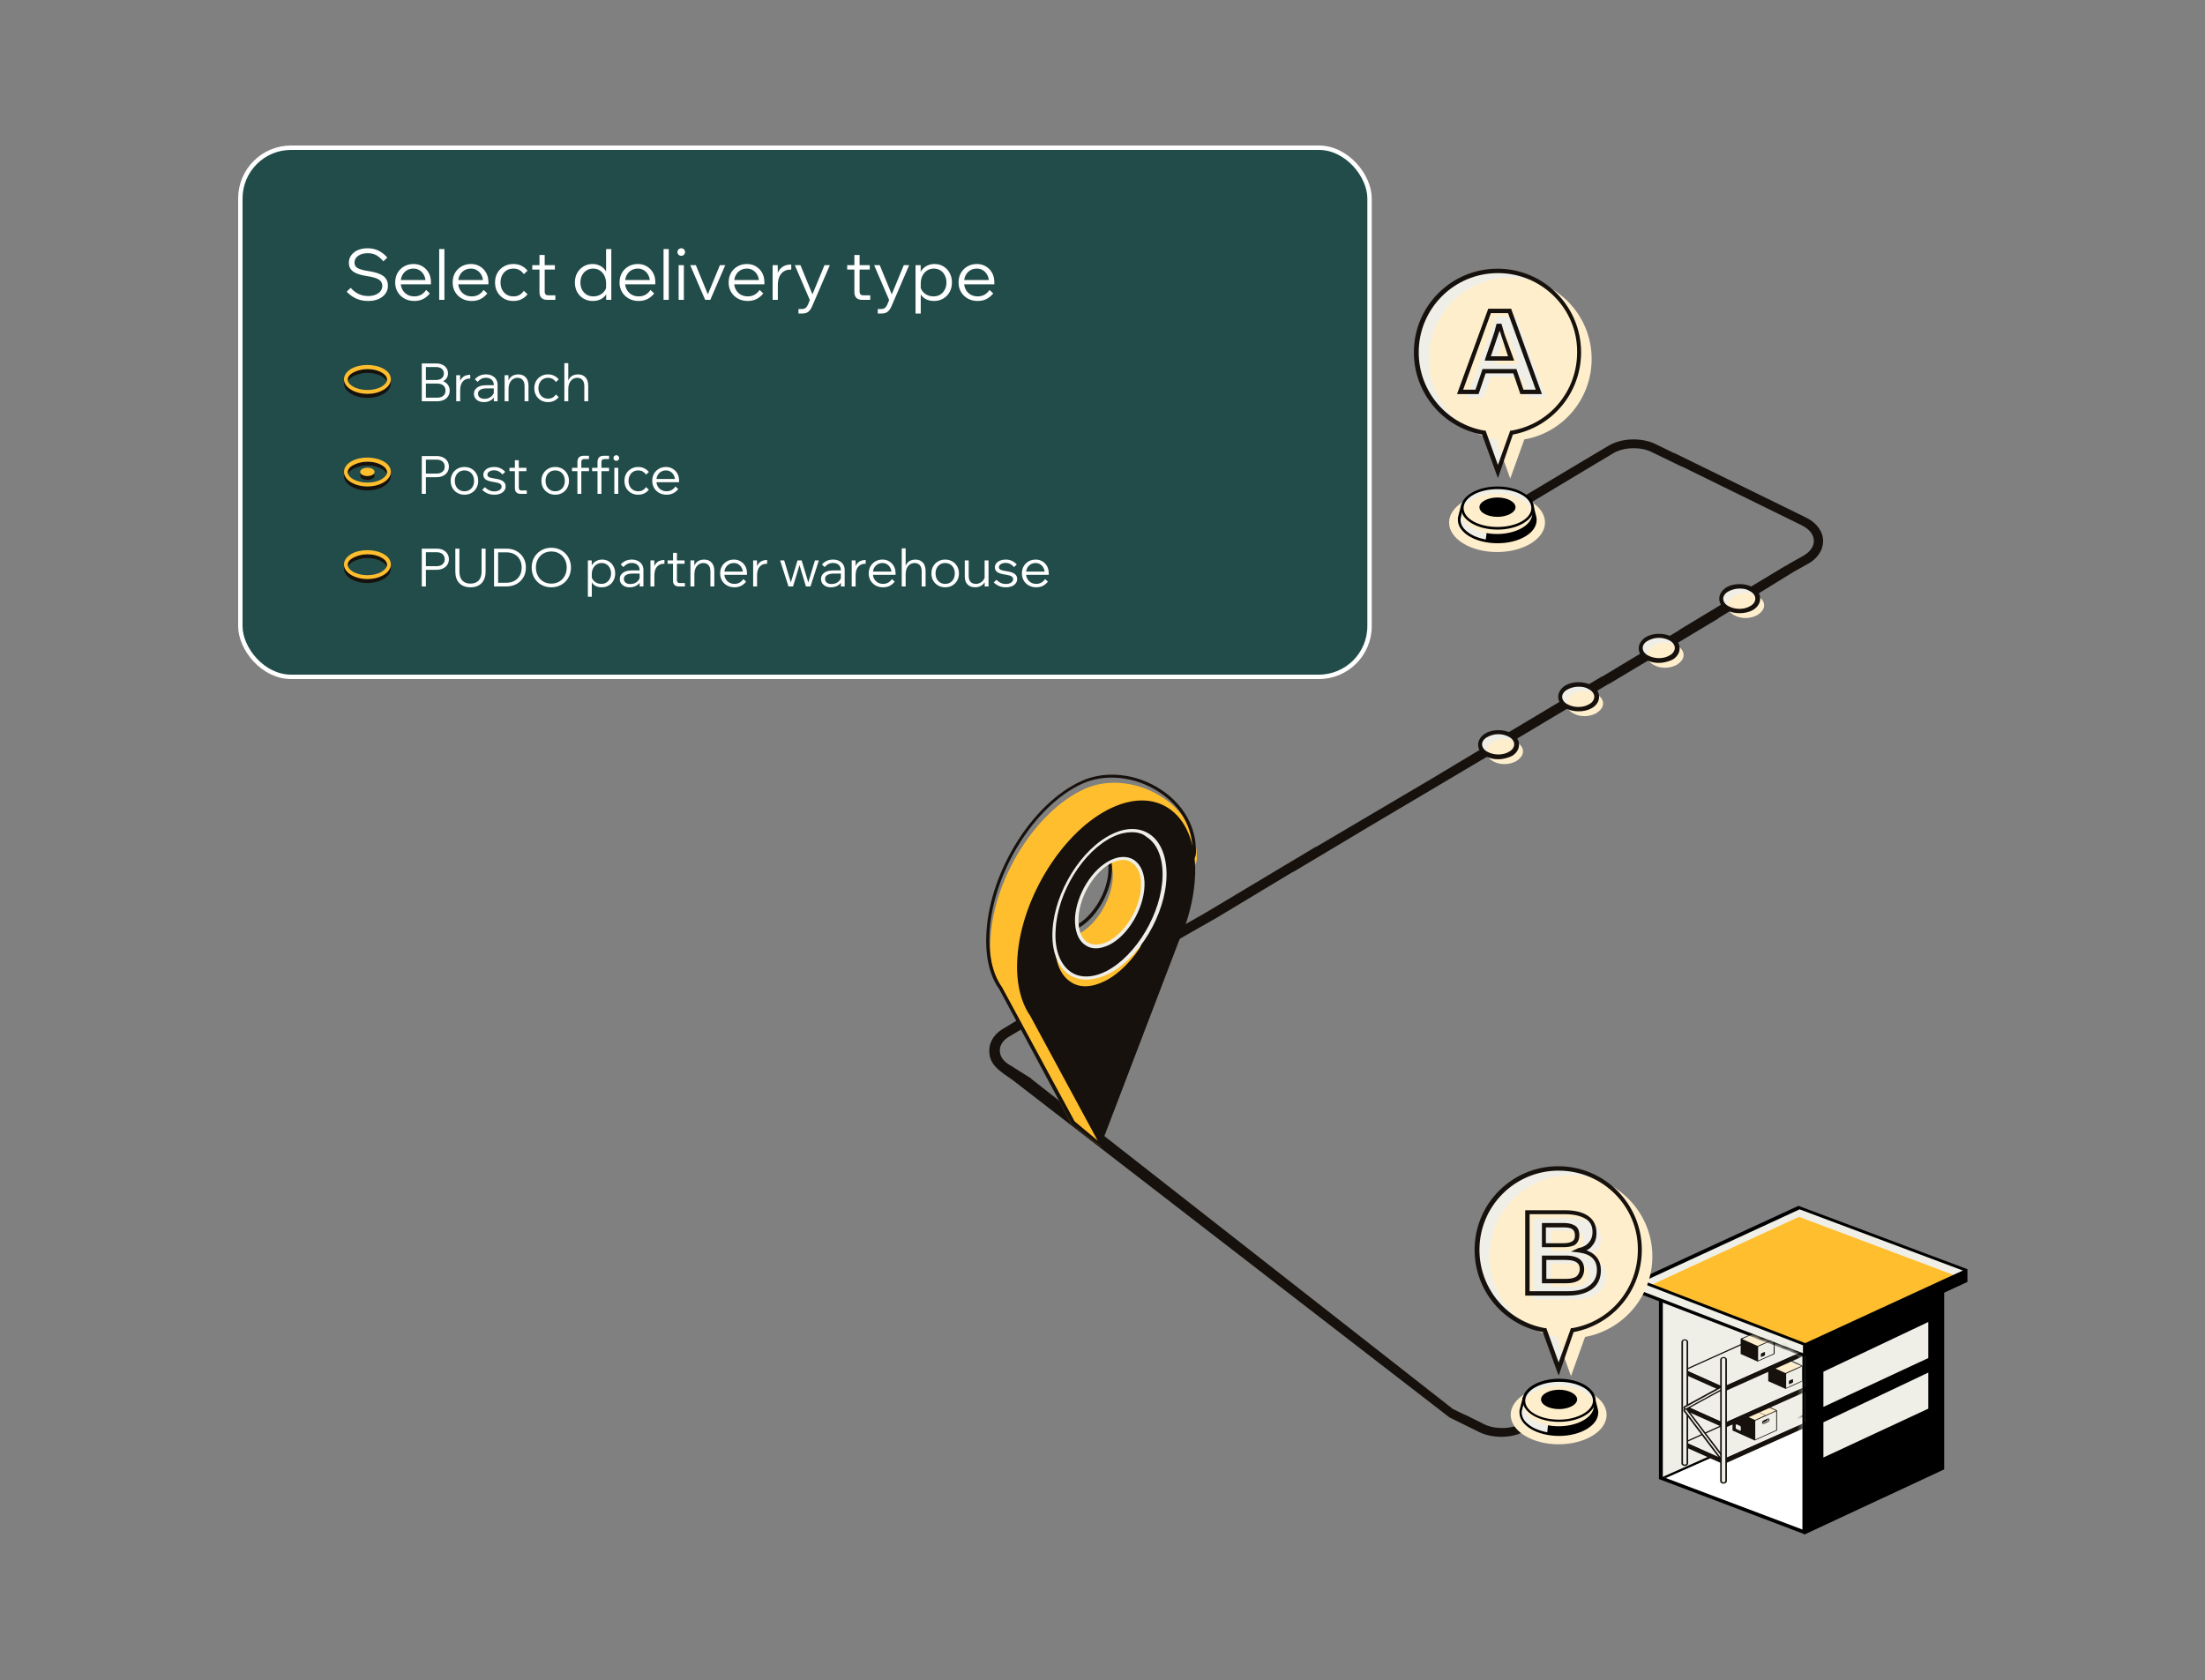 <svg width="500" height="381" viewBox="0 0 500 381" fill="none" xmlns="http://www.w3.org/2000/svg">
<rect x="0" y="0" width="500" height="381" fill="#808080" stroke="none"/>
<path d="M345.353 322.656L351.938 318.665L352.836 320.262L346.151 324.353C344.554 325.35 342.559 325.849 340.463 325.849C338.568 325.849 336.672 325.45 335.175 324.652L328.69 321.459L229.61 244.929L227.614 243.532C225.12 241.736 224.322 240.339 224.322 238.244C224.322 236.448 225.32 234.652 227.215 233.455L231.506 230.86L273.513 206.914L298.357 192.047H298.457L324.499 176.681L338.468 168.299H338.368L363.213 153.432H363.313L380.874 142.856H380.774L404.422 128.588L405.519 127.989L405.619 127.889L409.011 125.993C410.508 125.095 411.306 123.898 411.306 122.701C411.306 121.304 410.408 120.107 408.712 119.209L403.224 116.515L381.473 105.838H381.373L374.788 102.645C373.49 101.947 371.994 101.648 370.397 101.648C368.501 101.648 366.705 102.146 365.408 103.044L359.222 106.736L335.275 121.104L333.08 120.007L357.925 105.14L364.311 101.348C366.007 100.251 368.102 99.652 370.397 99.652C372.293 99.652 374.189 100.051 375.686 100.849L379.577 102.745H379.677L404.521 114.918L409.61 117.413C412.005 118.61 413.402 120.605 413.402 122.701C413.402 124.696 412.204 126.592 410.109 127.789L406.717 129.685L389.555 140.262H389.654L364.81 155.129H364.71L343.856 167.601H343.956L310.131 187.656L293.269 197.734H293.169L276.107 208.011L234.1 231.958L228.712 235.151C227.415 235.949 226.716 237.047 226.716 238.244C226.716 239.641 227.614 240.838 229.311 241.736L233.901 244.63H233.801L329.488 319.563L331.982 320.761L332.681 321.06L336.273 322.856C337.57 323.554 339.067 323.854 340.663 323.854C342.359 323.854 344.056 323.455 345.353 322.656Z" fill="#16110D"/>
<path d="M358.224 79.996C358.224 69.818 349.943 61.536 339.765 61.536C329.588 61.536 321.306 69.818 321.306 79.996C321.306 89.075 327.892 96.658 336.572 98.255L339.765 107.135L342.958 98.255C351.639 96.758 358.224 89.175 358.224 79.996Z" fill="#EFEFE8"/>
<path d="M360.918 81.392C360.918 71.215 352.636 62.934 342.459 62.934C332.282 62.934 324 71.215 324 81.392C324 90.472 330.585 98.055 339.266 99.652L342.459 108.532L345.652 99.652C354.333 98.155 360.918 90.572 360.918 81.392Z" fill="#FFEECC"/>
<path d="M339.665 108.432L336.073 98.554C327.093 96.858 320.608 89.075 320.608 79.896C320.608 69.419 329.089 60.938 339.566 60.938C350.042 60.938 358.523 69.419 358.523 79.896C358.523 89.075 352.038 96.858 343.058 98.554L339.665 108.432ZM339.665 61.936C329.687 61.936 321.705 70.018 321.705 79.896C321.705 88.676 327.991 96.16 336.572 97.656H336.872L339.665 105.439L342.459 97.656H342.758C351.439 96.16 357.625 88.676 357.625 79.896C357.725 70.018 349.643 61.936 339.665 61.936Z" fill="#16110D"/>
<path d="M346.65 90.173L345.053 85.483H338.069L336.473 90.173H332.681L339.366 71.814H343.856L350.541 90.173H346.65ZM341.561 74.608L341.461 74.907C341.362 75.206 341.262 75.605 341.162 76.004C341.062 76.403 340.264 78.599 338.967 82.59H344.255L342.459 77.302L341.861 75.505L341.561 74.608Z" fill="#EFEFE8"/>
<path d="M349.643 89.375H344.754L343.158 84.685H336.872L335.275 89.375H330.386L337.47 70.018H342.659L349.643 89.375ZM345.453 88.377H348.246L341.96 71.016H338.069L331.783 88.377H334.577L336.173 83.687H343.856L345.453 88.377ZM343.357 81.791H336.672L336.872 81.093C338.568 76.204 339.067 74.807 339.067 74.508C339.166 74.109 339.266 73.809 339.366 73.41H340.464L341.162 75.805L343.357 81.791ZM338.069 80.794H341.96L340.064 75.007C339.765 75.705 339.166 77.601 338.069 80.794Z" fill="#16110D"/>
<path d="M343.856 168.898C343.856 169.796 343.257 170.494 342.359 171.093C341.66 171.492 340.663 171.792 339.665 171.792C338.767 171.792 337.869 171.592 337.17 171.193C336.173 170.694 335.574 169.896 335.574 168.898C335.574 168.1 336.073 167.401 336.871 166.902C337.57 166.404 338.667 166.104 339.765 166.104C340.663 166.104 341.561 166.304 342.259 166.703C343.257 167.102 343.856 167.9 343.856 168.898Z" fill="#EFEFE8"/>
<path d="M345.352 170.395C345.352 171.293 344.753 171.991 343.855 172.59C343.157 172.989 342.159 173.288 341.161 173.288C340.263 173.288 339.365 173.089 338.667 172.69C337.669 172.191 337.071 171.393 337.071 170.395C337.071 169.597 337.569 168.898 338.368 168.399C339.066 167.9 340.164 167.601 341.261 167.601C342.159 167.601 343.057 167.801 343.756 168.2C344.654 168.699 345.352 169.497 345.352 170.395Z" fill="#FFEECC"/>
<path d="M339.765 172.191C338.767 172.191 337.869 171.991 337.071 171.592C335.874 170.993 335.175 169.996 335.175 168.898C335.175 168 335.674 167.102 336.672 166.404C338.268 165.406 340.763 165.306 342.559 166.204C343.756 166.803 344.454 167.8 344.454 168.898C344.454 169.896 343.856 170.894 342.758 171.492C341.86 171.891 340.763 172.191 339.765 172.191ZM339.765 166.503C338.767 166.503 337.869 166.803 337.171 167.202C336.472 167.601 336.073 168.2 336.073 168.798C336.073 169.497 336.572 170.195 337.47 170.594C338.867 171.293 340.862 171.293 342.16 170.494C342.958 170.095 343.357 169.397 343.357 168.798C343.357 168.1 342.858 167.401 341.96 167.002C341.361 166.703 340.563 166.503 339.765 166.503Z" fill="#16110D"/>
<path d="M362.016 158.022C362.016 158.92 361.417 159.619 360.519 160.217C359.82 160.616 358.823 160.916 357.825 160.916C356.927 160.916 356.029 160.716 355.33 160.317C354.333 159.818 353.734 159.02 353.734 158.022C353.734 157.224 354.233 156.525 355.031 156.027C355.729 155.528 356.827 155.228 357.925 155.228C358.823 155.228 359.721 155.428 360.419 155.827C361.417 156.326 362.016 157.124 362.016 158.022Z" fill="#EFEFE8"/>
<path d="M363.512 159.519C363.512 160.417 362.913 161.115 362.015 161.714C361.317 162.113 360.319 162.412 359.321 162.412C358.423 162.412 357.525 162.213 356.827 161.814C355.829 161.315 355.23 160.517 355.23 159.519C355.23 158.721 355.729 158.022 356.528 157.523C357.226 157.024 358.324 156.725 359.421 156.725C360.319 156.725 361.217 156.925 361.916 157.324C362.814 157.823 363.512 158.621 363.512 159.519Z" fill="#FFEECC"/>
<path d="M357.925 161.315C356.927 161.315 356.029 161.115 355.23 160.716C354.033 160.117 353.335 159.12 353.335 158.022C353.335 157.124 353.834 156.226 354.831 155.528C356.428 154.53 358.922 154.43 360.718 155.328C361.916 155.927 362.614 156.925 362.614 158.022C362.614 159.02 362.015 160.018 360.918 160.616C360.02 161.115 359.022 161.315 357.925 161.315ZM357.925 155.727C356.927 155.727 356.029 156.027 355.33 156.426C354.632 156.825 354.233 157.423 354.233 158.022C354.233 158.721 354.732 159.419 355.63 159.818C357.027 160.517 359.022 160.517 360.319 159.718C361.117 159.319 361.517 158.621 361.517 158.022C361.517 157.324 361.018 156.625 360.12 156.226C359.521 155.827 358.723 155.727 357.925 155.727Z" fill="#16110D"/>
<path d="M380.275 147.047C380.275 147.945 379.676 148.643 378.778 149.242C378.08 149.641 377.082 149.94 376.084 149.94C375.186 149.94 374.288 149.741 373.59 149.341C372.592 148.843 371.993 148.044 371.993 147.047C371.993 146.248 372.492 145.55 373.29 145.051C373.989 144.552 375.086 144.253 376.184 144.253C377.082 144.253 377.98 144.452 378.678 144.851C379.676 145.251 380.275 146.049 380.275 147.047Z" fill="#EFEFE8"/>
<path d="M381.771 148.543C381.771 149.441 381.173 150.14 380.275 150.738C379.576 151.137 378.578 151.437 377.581 151.437C376.683 151.437 375.785 151.237 375.086 150.838C374.088 150.339 373.49 149.541 373.49 148.543C373.49 147.745 373.989 147.046 374.787 146.548C375.485 146.049 376.583 145.749 377.68 145.749C378.578 145.749 379.476 145.949 380.175 146.348C381.073 146.747 381.771 147.645 381.771 148.543Z" fill="#FFEECC"/>
<path d="M376.184 150.339C375.186 150.339 374.288 150.14 373.49 149.741C372.292 149.142 371.594 148.144 371.594 147.047C371.594 146.149 372.093 145.251 373.091 144.552C374.687 143.554 377.182 143.455 378.978 144.353C380.175 144.951 380.873 145.949 380.873 147.047C380.873 148.044 380.275 149.042 379.177 149.641C378.279 150.04 377.182 150.339 376.184 150.339ZM376.184 144.652C375.186 144.652 374.288 144.951 373.59 145.35C372.891 145.749 372.492 146.348 372.492 146.947C372.492 147.645 372.991 148.344 373.889 148.743C375.286 149.441 377.281 149.441 378.578 148.643C379.377 148.244 379.776 147.545 379.776 146.947C379.776 146.248 379.277 145.55 378.379 145.151C377.78 144.851 376.982 144.652 376.184 144.652Z" fill="#16110D"/>
<path d="M398.534 135.772C398.534 136.67 397.935 137.368 397.037 137.967C396.339 138.366 395.341 138.665 394.343 138.665C393.445 138.665 392.547 138.466 391.849 138.067C390.851 137.568 390.252 136.769 390.252 135.772C390.252 134.973 390.751 134.275 391.549 133.776C392.248 133.277 393.345 132.978 394.443 132.978C395.341 132.978 396.239 133.177 396.937 133.577C397.935 134.075 398.534 134.874 398.534 135.772Z" fill="#EFEFE8"/>
<path d="M400.031 137.268C400.031 138.166 399.432 138.865 398.534 139.464C397.835 139.863 396.838 140.162 395.84 140.162C394.942 140.162 394.044 139.962 393.345 139.563C392.348 139.064 391.749 138.266 391.749 137.268C391.749 136.47 392.248 135.772 393.046 135.273C393.745 134.774 394.842 134.475 395.94 134.475C396.838 134.475 397.736 134.674 398.434 135.073C399.332 135.572 400.031 136.37 400.031 137.268Z" fill="#FFEECC"/>
<path d="M394.443 139.064C393.445 139.064 392.547 138.865 391.749 138.466C390.552 137.867 389.853 136.869 389.853 135.772C389.853 134.874 390.352 133.976 391.35 133.277C392.946 132.279 395.441 132.18 397.237 133.078C398.434 133.676 399.133 134.674 399.133 135.772C399.133 136.769 398.534 137.767 397.436 138.366C396.538 138.865 395.441 139.064 394.443 139.064ZM394.443 133.477C393.445 133.477 392.547 133.776 391.849 134.175C391.15 134.574 390.751 135.173 390.751 135.772C390.751 136.47 391.25 137.169 392.148 137.568C393.545 138.266 395.541 138.266 396.838 137.468C397.636 137.069 398.035 136.37 398.035 135.772C398.035 135.073 397.536 134.375 396.638 133.976C396.04 133.576 395.241 133.477 394.443 133.477Z" fill="#16110D"/>
<path d="M350.342 118.51C350.342 122.202 345.453 125.195 339.466 125.195C333.479 125.195 328.59 122.202 328.59 118.51C328.59 114.818 333.479 111.825 339.466 111.825C345.453 111.825 350.342 114.718 350.342 118.51Z" fill="#FFEECC"/>
<path d="M348.047 117.213L347.448 114.718H345.951C344.355 113.721 342.06 113.022 339.466 113.022C336.872 113.022 334.577 113.721 332.98 114.718H331.583L330.885 117.213C330.785 117.512 330.785 117.712 330.785 118.011C330.785 120.805 334.677 123 339.466 123C344.255 123 348.147 120.805 348.147 118.011C348.246 117.712 348.147 117.412 348.047 117.213Z" fill="black"/>
<path d="M330.885 117.911L331.484 119.807L334.078 121.803L336.872 122.701L337.271 119.408L335.076 118.909L332.282 117.113L331.583 115.517L331.683 114.619L330.885 117.911Z" fill="#EFEFE8"/>
<path d="M339.565 123.2C334.577 123.2 330.585 120.805 330.585 117.911C330.585 117.712 330.585 117.612 330.585 117.412L330.685 117.013L331.384 114.319H332.88C334.577 113.222 336.971 112.623 339.466 112.623C341.96 112.623 344.355 113.222 346.051 114.319H347.648L348.346 117.113C348.446 117.412 348.446 117.712 348.446 117.911C348.446 120.905 344.455 123.2 339.565 123.2ZM331.384 116.814L331.284 117.213C331.184 117.512 331.184 117.712 331.184 117.911C331.184 120.506 334.976 122.601 339.565 122.601C344.155 122.601 347.947 120.506 347.947 117.911C347.947 117.712 347.947 117.512 347.847 117.213L347.248 114.918H345.951H345.852C344.255 113.92 341.96 113.321 339.565 113.321C337.171 113.321 334.876 113.92 333.279 114.918H333.18H331.883L331.384 116.814Z" fill="black"/>
<path d="M347.548 115.217C347.548 117.712 343.956 119.807 339.566 119.807C335.176 119.807 331.583 117.712 331.583 115.217C331.583 112.723 335.176 110.628 339.566 110.628C343.956 110.628 347.548 112.723 347.548 115.217Z" fill="#EFEFE8"/>
<path d="M347.448 116.514C347.448 119.009 343.856 121.104 339.466 121.104C335.075 121.104 331.483 119.009 331.483 116.514C331.483 114.02 335.075 111.925 339.466 111.925C343.856 111.925 347.448 114.02 347.448 116.514Z" fill="#FFEECC"/>
<path d="M339.566 110.328C334.976 110.328 331.284 112.523 331.284 115.217C331.284 117.911 334.976 120.106 339.566 120.106C344.155 120.106 347.847 117.911 347.847 115.217C347.847 112.523 344.155 110.328 339.566 110.328ZM339.566 119.508C335.275 119.508 331.883 117.612 331.883 115.217C331.883 112.823 335.375 110.927 339.566 110.927C343.856 110.927 347.248 112.823 347.248 115.217C347.248 117.612 343.856 119.508 339.566 119.508Z" fill="black"/>
<path d="M339.566 112.823C337.37 112.823 335.475 113.82 335.475 115.018C335.475 116.215 337.271 117.213 339.566 117.213C341.761 117.213 343.656 116.215 343.656 115.018C343.656 113.82 341.761 112.823 339.566 112.823Z" fill="black"/>
<rect x="54.5" y="33.5" width="256.055" height="120" rx="11.5" fill="#214C49"/>
<path d="M78.608 66.144L79.52 65.28C79.851 65.664 80.219 65.995 80.624 66.272C81.029 66.549 81.467 66.763 81.936 66.912C82.416 67.061 82.933 67.136 83.488 67.136C84.107 67.136 84.656 67.04 85.136 66.848C85.616 66.656 85.995 66.389 86.272 66.048C86.549 65.696 86.688 65.285 86.688 64.816C86.688 64.219 86.437 63.755 85.936 63.424C85.435 63.083 84.581 62.821 83.376 62.64C82.331 62.48 81.493 62.272 80.864 62.016C80.245 61.749 79.797 61.419 79.52 61.024C79.243 60.629 79.104 60.155 79.104 59.6C79.104 58.949 79.285 58.379 79.648 57.888C80.011 57.387 80.512 56.997 81.152 56.72C81.792 56.443 82.528 56.304 83.36 56.304C84.309 56.304 85.147 56.491 85.872 56.864C86.608 57.237 87.259 57.755 87.824 58.416L86.928 59.264C86.469 58.699 85.963 58.251 85.408 57.92C84.864 57.589 84.181 57.424 83.36 57.424C82.485 57.424 81.771 57.621 81.216 58.016C80.661 58.4 80.384 58.923 80.384 59.584C80.384 59.925 80.485 60.219 80.688 60.464C80.891 60.699 81.221 60.896 81.68 61.056C82.139 61.216 82.747 61.355 83.504 61.472C84.592 61.632 85.461 61.856 86.112 62.144C86.763 62.421 87.232 62.779 87.52 63.216C87.819 63.653 87.968 64.181 87.968 64.8C87.968 65.483 87.776 66.085 87.392 66.608C87.019 67.12 86.496 67.525 85.824 67.824C85.152 68.112 84.373 68.256 83.488 68.256C82.464 68.256 81.547 68.069 80.736 67.696C79.936 67.323 79.227 66.805 78.608 66.144ZM96.635 65.76L97.467 66.544C97.051 67.077 96.55 67.499 95.963 67.808C95.377 68.107 94.705 68.256 93.947 68.256C93.115 68.256 92.369 68.075 91.707 67.712C91.057 67.349 90.545 66.853 90.171 66.224C89.798 65.595 89.611 64.875 89.611 64.064C89.611 63.253 89.787 62.533 90.139 61.904C90.502 61.275 90.998 60.779 91.627 60.416C92.257 60.053 92.971 59.872 93.771 59.872C94.539 59.872 95.217 60.053 95.803 60.416C96.401 60.768 96.87 61.253 97.211 61.872C97.553 62.491 97.723 63.205 97.723 64.016V64.112H96.507V64.016C96.507 63.397 96.385 62.859 96.139 62.4C95.905 61.931 95.579 61.568 95.163 61.312C94.758 61.045 94.294 60.912 93.771 60.912C93.195 60.912 92.689 61.045 92.251 61.312C91.814 61.579 91.473 61.947 91.227 62.416C90.982 62.885 90.859 63.429 90.859 64.048C90.859 64.667 90.993 65.216 91.259 65.696C91.526 66.176 91.889 66.549 92.347 66.816C92.817 67.083 93.355 67.216 93.963 67.216C95.073 67.216 95.963 66.731 96.635 65.76ZM97.723 64.48H90.603V63.504H97.467L97.723 64.016V64.48ZM100.773 68H99.589V56.48H100.773V68ZM109.667 65.76L110.499 66.544C110.083 67.077 109.581 67.499 108.995 67.808C108.408 68.107 107.736 68.256 106.979 68.256C106.147 68.256 105.4 68.075 104.739 67.712C104.088 67.349 103.576 66.853 103.203 66.224C102.829 65.595 102.643 64.875 102.643 64.064C102.643 63.253 102.819 62.533 103.171 61.904C103.533 61.275 104.029 60.779 104.659 60.416C105.288 60.053 106.003 59.872 106.803 59.872C107.571 59.872 108.248 60.053 108.835 60.416C109.432 60.768 109.901 61.253 110.243 61.872C110.584 62.491 110.755 63.205 110.755 64.016V64.112H109.539V64.016C109.539 63.397 109.416 62.859 109.171 62.4C108.936 61.931 108.611 61.568 108.195 61.312C107.789 61.045 107.325 60.912 106.803 60.912C106.227 60.912 105.72 61.045 105.283 61.312C104.845 61.579 104.504 61.947 104.259 62.416C104.013 62.885 103.891 63.429 103.891 64.048C103.891 64.667 104.024 65.216 104.291 65.696C104.557 66.176 104.92 66.549 105.379 66.816C105.848 67.083 106.387 67.216 106.995 67.216C108.104 67.216 108.995 66.731 109.667 65.76ZM110.755 64.48H103.635V63.504H110.499L110.755 64.016V64.48ZM118.78 65.952L119.628 66.736C119.265 67.205 118.807 67.579 118.252 67.856C117.708 68.123 117.089 68.256 116.396 68.256C115.596 68.256 114.881 68.075 114.252 67.712C113.633 67.349 113.143 66.853 112.78 66.224C112.428 65.595 112.252 64.875 112.252 64.064C112.252 63.253 112.428 62.533 112.78 61.904C113.143 61.275 113.639 60.779 114.268 60.416C114.897 60.053 115.612 59.872 116.412 59.872C117.105 59.872 117.724 60.011 118.268 60.288C118.812 60.555 119.265 60.923 119.628 61.392L118.78 62.176C118.524 61.792 118.204 61.488 117.82 61.264C117.436 61.029 116.967 60.912 116.412 60.912C115.836 60.912 115.329 61.045 114.892 61.312C114.455 61.579 114.113 61.952 113.868 62.432C113.623 62.901 113.5 63.445 113.5 64.064C113.5 64.683 113.623 65.232 113.868 65.712C114.113 66.181 114.455 66.549 114.892 66.816C115.329 67.083 115.836 67.216 116.412 67.216C116.967 67.216 117.436 67.104 117.82 66.88C118.204 66.645 118.524 66.336 118.78 65.952ZM125.931 68H124.075C123.52 68 123.088 67.851 122.779 67.552C122.48 67.243 122.331 66.811 122.331 66.256V57.824H123.515V66.16C123.515 66.416 123.584 66.619 123.723 66.768C123.861 66.907 124.064 66.976 124.331 66.976H125.931V68ZM125.819 61.136H120.699V60.128H125.819V61.136ZM138.617 68H137.449V65.856L137.433 65.84V64.304C137.433 63.632 137.311 63.045 137.065 62.544C136.82 62.032 136.473 61.632 136.025 61.344C135.588 61.056 135.081 60.912 134.505 60.912C133.94 60.912 133.439 61.051 133.001 61.328C132.564 61.595 132.223 61.968 131.977 62.448C131.732 62.917 131.609 63.456 131.609 64.064C131.609 64.672 131.732 65.216 131.977 65.696C132.233 66.165 132.58 66.539 133.017 66.816C133.465 67.083 133.977 67.216 134.553 67.216C135.097 67.216 135.588 67.104 136.025 66.88C136.473 66.656 136.836 66.347 137.113 65.952C137.391 65.547 137.551 65.093 137.593 64.592L137.817 64.912C137.903 65.541 137.807 66.112 137.529 66.624C137.252 67.125 136.841 67.525 136.297 67.824C135.764 68.112 135.14 68.256 134.425 68.256C133.636 68.256 132.932 68.075 132.313 67.712C131.705 67.349 131.225 66.853 130.873 66.224C130.532 65.595 130.361 64.875 130.361 64.064C130.361 63.264 130.532 62.549 130.873 61.92C131.225 61.291 131.7 60.795 132.297 60.432C132.905 60.059 133.593 59.872 134.361 59.872C134.937 59.872 135.46 59.984 135.929 60.208C136.409 60.421 136.809 60.725 137.129 61.12C137.449 61.515 137.652 61.979 137.737 62.512H137.433V56.48H138.617V68ZM147.51 65.76L148.342 66.544C147.926 67.077 147.425 67.499 146.838 67.808C146.252 68.107 145.58 68.256 144.822 68.256C143.99 68.256 143.244 68.075 142.582 67.712C141.932 67.349 141.42 66.853 141.046 66.224C140.673 65.595 140.486 64.875 140.486 64.064C140.486 63.253 140.662 62.533 141.014 61.904C141.377 61.275 141.873 60.779 142.502 60.416C143.132 60.053 143.846 59.872 144.646 59.872C145.414 59.872 146.092 60.053 146.678 60.416C147.276 60.768 147.745 61.253 148.086 61.872C148.428 62.491 148.598 63.205 148.598 64.016V64.112H147.382V64.016C147.382 63.397 147.26 62.859 147.014 62.4C146.78 61.931 146.454 61.568 146.038 61.312C145.633 61.045 145.169 60.912 144.646 60.912C144.07 60.912 143.564 61.045 143.126 61.312C142.689 61.579 142.348 61.947 142.102 62.416C141.857 62.885 141.734 63.429 141.734 64.048C141.734 64.667 141.868 65.216 142.134 65.696C142.401 66.176 142.764 66.549 143.222 66.816C143.692 67.083 144.23 67.216 144.838 67.216C145.948 67.216 146.838 66.731 147.51 65.76ZM148.598 64.48H141.478V63.504H148.342L148.598 64.016V64.48ZM151.648 68H150.464V56.48H151.648V68ZM155.07 68H153.886V60.128H155.07V68ZM154.478 58.016C154.243 58.016 154.04 57.936 153.87 57.776C153.699 57.605 153.614 57.403 153.614 57.168C153.614 56.923 153.699 56.72 153.87 56.56C154.04 56.389 154.243 56.304 154.478 56.304C154.723 56.304 154.926 56.389 155.086 56.56C155.256 56.72 155.342 56.923 155.342 57.168C155.342 57.403 155.256 57.605 155.086 57.776C154.926 57.936 154.723 58.016 154.478 58.016ZM161.068 68H159.9L156.508 60.128H157.788L160.764 67.376H160.252L163.244 60.128H164.46L161.068 68ZM172.245 65.76L173.077 66.544C172.661 67.077 172.159 67.499 171.573 67.808C170.986 68.107 170.314 68.256 169.557 68.256C168.725 68.256 167.978 68.075 167.317 67.712C166.666 67.349 166.154 66.853 165.781 66.224C165.407 65.595 165.221 64.875 165.221 64.064C165.221 63.253 165.397 62.533 165.749 61.904C166.111 61.275 166.607 60.779 167.237 60.416C167.866 60.053 168.581 59.872 169.381 59.872C170.149 59.872 170.826 60.053 171.413 60.416C172.01 60.768 172.479 61.253 172.821 61.872C173.162 62.491 173.333 63.205 173.333 64.016V64.112H172.117V64.016C172.117 63.397 171.994 62.859 171.749 62.4C171.514 61.931 171.189 61.568 170.773 61.312C170.367 61.045 169.903 60.912 169.381 60.912C168.805 60.912 168.298 61.045 167.861 61.312C167.423 61.579 167.082 61.947 166.837 62.416C166.591 62.885 166.469 63.429 166.469 64.048C166.469 64.667 166.602 65.216 166.869 65.696C167.135 66.176 167.498 66.549 167.957 66.816C168.426 67.083 168.965 67.216 169.573 67.216C170.682 67.216 171.573 66.731 172.245 65.76ZM173.333 64.48H166.213V63.504H173.077L173.333 64.016V64.48ZM179.422 60V61.152H179.102C178.633 61.152 178.19 61.275 177.774 61.52C177.358 61.765 177.022 62.149 176.766 62.672C176.51 63.195 176.382 63.872 176.382 64.704V68H175.198V60.128H176.366V62.624H176.158C176.286 61.984 176.51 61.472 176.83 61.088C177.15 60.704 177.518 60.427 177.934 60.256C178.361 60.085 178.798 60 179.246 60H179.422ZM186.962 60.128H188.178L184.178 69.424C183.954 69.947 183.677 70.357 183.346 70.656C183.016 70.955 182.514 71.104 181.842 71.104H181.058V70.08H181.842C182.184 70.08 182.461 69.995 182.674 69.824C182.898 69.653 183.08 69.403 183.218 69.072L183.634 68.032L180.226 60.128H181.506L184.482 67.376H183.97L186.962 60.128ZM197.337 68H195.481C194.926 68 194.494 67.851 194.185 67.552C193.886 67.243 193.737 66.811 193.737 66.256V57.824H194.921V66.16C194.921 66.416 194.99 66.619 195.129 66.768C195.268 66.907 195.47 66.976 195.737 66.976H197.337V68ZM197.225 61.136H192.105V60.128H197.225V61.136ZM204.947 60.128H206.163L202.163 69.424C201.939 69.947 201.661 70.357 201.331 70.656C201 70.955 200.499 71.104 199.827 71.104H199.043V70.08H199.827C200.168 70.08 200.445 69.995 200.659 69.824C200.883 69.653 201.064 69.403 201.203 69.072L201.619 68.032L198.211 60.128H199.491L202.467 67.376H201.955L204.947 60.128ZM208.788 71.104H207.604V60.128H208.772V62.512H208.484C208.58 61.989 208.788 61.531 209.108 61.136C209.439 60.741 209.844 60.432 210.324 60.208C210.815 59.984 211.343 59.872 211.908 59.872C212.676 59.872 213.359 60.059 213.956 60.432C214.554 60.795 215.018 61.291 215.348 61.92C215.69 62.549 215.86 63.264 215.86 64.064C215.86 64.875 215.684 65.595 215.332 66.224C214.991 66.853 214.511 67.349 213.892 67.712C213.284 68.075 212.586 68.256 211.796 68.256C211.082 68.256 210.452 68.112 209.908 67.824C209.375 67.525 208.97 67.125 208.692 66.624C208.426 66.112 208.33 65.541 208.404 64.912L208.628 64.592C208.671 65.093 208.831 65.547 209.108 65.952C209.386 66.347 209.748 66.656 210.196 66.88C210.644 67.104 211.135 67.216 211.668 67.216C212.255 67.216 212.767 67.083 213.204 66.816C213.642 66.539 213.983 66.165 214.228 65.696C214.484 65.216 214.612 64.672 214.612 64.064C214.612 63.456 214.49 62.917 214.244 62.448C214.01 61.968 213.679 61.595 213.252 61.328C212.826 61.051 212.33 60.912 211.764 60.912C211.188 60.912 210.676 61.056 210.228 61.344C209.78 61.632 209.428 62.032 209.172 62.544C208.916 63.045 208.788 63.632 208.788 64.304V71.104ZM224.385 65.76L225.217 66.544C224.801 67.077 224.3 67.499 223.713 67.808C223.127 68.107 222.455 68.256 221.697 68.256C220.865 68.256 220.119 68.075 219.457 67.712C218.807 67.349 218.295 66.853 217.921 66.224C217.548 65.595 217.361 64.875 217.361 64.064C217.361 63.253 217.537 62.533 217.889 61.904C218.252 61.275 218.748 60.779 219.377 60.416C220.007 60.053 220.721 59.872 221.521 59.872C222.289 59.872 222.967 60.053 223.553 60.416C224.151 60.768 224.62 61.253 224.961 61.872C225.303 62.491 225.473 63.205 225.473 64.016V64.112H224.257V64.016C224.257 63.397 224.135 62.859 223.889 62.4C223.655 61.931 223.329 61.568 222.913 61.312C222.508 61.045 222.044 60.912 221.521 60.912C220.945 60.912 220.439 61.045 220.001 61.312C219.564 61.579 219.223 61.947 218.977 62.416C218.732 62.885 218.609 63.429 218.609 64.048C218.609 64.667 218.743 65.216 219.009 65.696C219.276 66.176 219.639 66.549 220.097 66.816C220.567 67.083 221.105 67.216 221.713 67.216C222.823 67.216 223.713 66.731 224.385 65.76ZM225.473 64.48H218.353V63.504H225.217L225.473 64.016V64.48Z" fill="white"/>
<path d="M86.977 84.553C84.901 83.393 81.664 83.393 79.649 84.553C78.611 85.164 78 86.019 78 86.935C78 87.851 78.611 88.706 79.649 89.317C80.687 89.927 82.031 90.233 83.313 90.233C84.595 90.233 85.939 89.927 86.977 89.317C88.015 88.706 88.626 87.851 88.626 86.935C88.626 85.958 88.076 85.164 86.977 84.553ZM86.55 88.523C84.779 89.561 81.847 89.561 80.076 88.523C79.282 88.095 78.855 87.485 78.855 86.935C78.855 86.324 79.282 85.775 80.076 85.347C80.992 84.859 82.153 84.553 83.313 84.553C84.473 84.553 85.634 84.798 86.55 85.347C87.344 85.775 87.771 86.385 87.771 86.935C87.771 87.485 87.344 88.034 86.55 88.523Z" fill="#16110D"/>
<path d="M86.977 83.637C84.901 82.477 81.664 82.477 79.649 83.637C78.611 84.248 78 85.103 78 86.019C78 86.935 78.611 87.79 79.649 88.401C80.687 89.011 82.031 89.317 83.313 89.317C84.656 89.317 85.939 89.011 86.977 88.401C88.015 87.79 88.626 86.935 88.626 86.019C88.626 85.103 88.076 84.248 86.977 83.637ZM86.55 87.668C84.779 88.706 81.847 88.706 80.076 87.668C79.282 87.24 78.855 86.63 78.855 86.08C78.855 85.469 79.282 84.92 80.076 84.492C80.992 84.004 82.153 83.698 83.313 83.698C84.473 83.698 85.634 83.943 86.55 84.492C87.344 84.92 87.771 85.531 87.771 86.08C87.771 86.63 87.344 87.179 86.55 87.668Z" fill="#FFBE2E"/>
<path d="M95.646 91V82.42H98.862C99.414 82.42 99.894 82.516 100.302 82.708C100.71 82.892 101.026 83.156 101.25 83.5C101.474 83.836 101.586 84.232 101.586 84.688C101.586 85.104 101.474 85.472 101.25 85.792C101.026 86.112 100.71 86.364 100.302 86.548C99.894 86.724 99.414 86.812 98.862 86.812H96.69V86.236H99.138C99.706 86.236 100.202 86.332 100.626 86.524C101.05 86.716 101.378 86.988 101.61 87.34C101.85 87.692 101.97 88.108 101.97 88.588C101.97 89.068 101.85 89.492 101.61 89.86C101.378 90.22 101.05 90.5 100.626 90.7C100.202 90.9 99.706 91 99.138 91H95.646ZM96.57 90.184H99.138C99.722 90.184 100.182 90.044 100.518 89.764C100.854 89.484 101.022 89.092 101.022 88.588C101.022 88.084 100.854 87.692 100.518 87.412C100.182 87.132 99.722 86.992 99.138 86.992H96.45V86.176H98.862C99.414 86.176 99.85 86.044 100.17 85.78C100.49 85.516 100.65 85.152 100.65 84.688C100.65 84.24 100.49 83.888 100.17 83.632C99.85 83.368 99.414 83.236 98.862 83.236H96.57V90.184ZM106.626 85V85.864H106.386C106.034 85.864 105.702 85.956 105.39 86.14C105.078 86.324 104.826 86.612 104.634 87.004C104.442 87.396 104.346 87.904 104.346 88.528V91H103.458V85.096H104.334V86.968H104.178C104.274 86.488 104.442 86.104 104.682 85.816C104.922 85.528 105.198 85.32 105.51 85.192C105.83 85.064 106.158 85 106.494 85H106.626ZM112.833 91H111.981V89.848L111.969 89.512V87.304C111.969 86.808 111.809 86.412 111.489 86.116C111.169 85.82 110.737 85.672 110.193 85.672C109.801 85.672 109.445 85.756 109.125 85.924C108.813 86.092 108.537 86.32 108.297 86.608L107.673 86.008C108.001 85.656 108.369 85.384 108.777 85.192C109.193 85 109.665 84.904 110.193 84.904C110.721 84.904 111.181 85.004 111.573 85.204C111.973 85.396 112.281 85.668 112.497 86.02C112.721 86.372 112.833 86.788 112.833 87.268V91ZM109.725 91.192C109.277 91.192 108.881 91.112 108.537 90.952C108.201 90.784 107.937 90.56 107.745 90.28C107.561 90 107.469 89.68 107.469 89.32C107.469 88.904 107.585 88.552 107.817 88.264C108.049 87.968 108.365 87.744 108.765 87.592C109.173 87.44 109.633 87.364 110.145 87.364H112.089V88.084H110.265C109.729 88.084 109.281 88.184 108.921 88.384C108.569 88.576 108.393 88.88 108.393 89.296C108.393 89.648 108.525 89.928 108.789 90.136C109.053 90.344 109.401 90.448 109.833 90.448C110.249 90.448 110.625 90.368 110.961 90.208C111.297 90.04 111.565 89.808 111.765 89.512C111.973 89.216 112.089 88.876 112.113 88.492L112.473 88.696C112.473 89.176 112.353 89.604 112.113 89.98C111.881 90.356 111.557 90.652 111.141 90.868C110.725 91.084 110.253 91.192 109.725 91.192ZM119.839 91H118.951V87.592C118.951 86.96 118.807 86.484 118.519 86.164C118.231 85.844 117.843 85.684 117.355 85.684C117.003 85.684 116.671 85.776 116.359 85.96C116.047 86.144 115.795 86.432 115.603 86.824C115.411 87.216 115.315 87.724 115.315 88.348V91H114.427V85.096H115.303V86.884H115.147C115.243 86.396 115.407 86.008 115.639 85.72C115.879 85.432 116.159 85.224 116.479 85.096C116.807 84.968 117.151 84.904 117.511 84.904C118.231 84.904 118.799 85.128 119.215 85.576C119.631 86.016 119.839 86.656 119.839 87.496V91ZM126.055 89.464L126.691 90.052C126.419 90.404 126.075 90.684 125.659 90.892C125.251 91.092 124.787 91.192 124.267 91.192C123.667 91.192 123.131 91.056 122.659 90.784C122.195 90.512 121.827 90.14 121.555 89.668C121.291 89.196 121.159 88.656 121.159 88.048C121.159 87.44 121.291 86.9 121.555 86.428C121.827 85.956 122.199 85.584 122.671 85.312C123.143 85.04 123.679 84.904 124.279 84.904C124.799 84.904 125.263 85.008 125.671 85.216C126.079 85.416 126.419 85.692 126.691 86.044L126.055 86.632C125.863 86.344 125.623 86.116 125.335 85.948C125.047 85.772 124.695 85.684 124.279 85.684C123.847 85.684 123.467 85.784 123.139 85.984C122.811 86.184 122.555 86.464 122.371 86.824C122.187 87.176 122.095 87.584 122.095 88.048C122.095 88.512 122.187 88.924 122.371 89.284C122.555 89.636 122.811 89.912 123.139 90.112C123.467 90.312 123.847 90.412 124.279 90.412C124.695 90.412 125.047 90.328 125.335 90.16C125.623 89.984 125.863 89.752 126.055 89.464ZM133.386 91H132.498V87.592C132.498 86.96 132.354 86.484 132.066 86.164C131.778 85.844 131.39 85.684 130.902 85.684C130.55 85.684 130.218 85.776 129.906 85.96C129.594 86.144 129.342 86.432 129.15 86.824C128.958 87.216 128.862 87.724 128.862 88.348V91H127.974V82.36H128.862V86.884H128.706C128.802 86.396 128.966 86.008 129.198 85.72C129.43 85.432 129.706 85.224 130.026 85.096C130.354 84.968 130.698 84.904 131.058 84.904C131.778 84.904 132.346 85.128 132.762 85.576C133.178 86.016 133.386 86.656 133.386 87.496V91Z" fill="white"/>
<path d="M84.473 107.202C83.862 106.836 82.824 106.836 82.152 107.202C81.542 107.569 81.542 108.179 82.152 108.546C82.763 108.912 83.801 108.912 84.473 108.546C85.084 108.179 85.084 107.63 84.473 107.202Z" fill="#16110D"/>
<path d="M86.977 105.553C84.901 104.393 81.664 104.393 79.649 105.553C78.611 106.164 78 107.019 78 107.935C78 108.851 78.611 109.706 79.649 110.317C80.687 110.927 82.031 111.233 83.313 111.233C84.595 111.233 85.939 110.927 86.977 110.317C88.015 109.706 88.626 108.851 88.626 107.935C88.626 106.958 88.076 106.164 86.977 105.553ZM86.55 109.523C84.779 110.561 81.847 110.561 80.076 109.523C79.282 109.095 78.855 108.485 78.855 107.935C78.855 107.324 79.282 106.775 80.076 106.347C80.992 105.859 82.153 105.553 83.313 105.553C84.473 105.553 85.634 105.798 86.55 106.347C87.344 106.775 87.771 107.386 87.771 107.935C87.771 108.485 87.344 109.034 86.55 109.523Z" fill="#16110D"/>
<path d="M84.473 106.347C83.862 105.981 82.824 105.981 82.153 106.347C81.481 106.714 81.542 107.324 82.153 107.691C82.763 108.057 83.801 108.057 84.473 107.691C85.084 107.324 85.084 106.714 84.473 106.347Z" fill="#FFBE2E"/>
<path d="M86.977 104.637C84.901 103.477 81.664 103.477 79.649 104.637C78.611 105.248 78 106.103 78 107.019C78 107.935 78.611 108.79 79.649 109.401C80.687 110.011 82.031 110.317 83.313 110.317C84.656 110.317 85.939 110.011 86.977 109.401C88.015 108.79 88.626 107.935 88.626 107.019C88.626 106.103 88.076 105.248 86.977 104.637ZM86.55 108.668C84.779 109.706 81.847 109.706 80.076 108.668C79.282 108.24 78.855 107.63 78.855 107.08C78.855 106.47 79.282 105.92 80.076 105.492C80.992 105.004 82.153 104.698 83.313 104.698C84.473 104.698 85.634 104.943 86.55 105.492C87.344 105.92 87.771 106.531 87.771 107.08C87.771 107.63 87.344 108.179 86.55 108.668Z" fill="#FFBE2E"/>
<path d="M96.57 112H95.646V103.42H98.97C99.538 103.42 100.03 103.52 100.446 103.72C100.87 103.92 101.198 104.2 101.43 104.56C101.67 104.92 101.79 105.34 101.79 105.82C101.79 106.3 101.67 106.72 101.43 107.08C101.198 107.44 100.87 107.72 100.446 107.92C100.03 108.12 99.538 108.22 98.97 108.22H96.45V107.404H98.97C99.554 107.404 100.01 107.264 100.338 106.984C100.674 106.704 100.842 106.316 100.842 105.82C100.842 105.324 100.674 104.936 100.338 104.656C100.01 104.376 99.554 104.236 98.97 104.236H96.57V112ZM105.318 112.192C104.718 112.192 104.182 112.056 103.71 111.784C103.238 111.512 102.866 111.14 102.594 110.668C102.33 110.196 102.198 109.656 102.198 109.048C102.198 108.44 102.33 107.9 102.594 107.428C102.866 106.956 103.238 106.584 103.71 106.312C104.182 106.04 104.718 105.904 105.318 105.904C105.926 105.904 106.462 106.04 106.926 106.312C107.398 106.584 107.766 106.956 108.03 107.428C108.302 107.9 108.438 108.44 108.438 109.048C108.438 109.656 108.302 110.196 108.03 110.668C107.766 111.14 107.398 111.512 106.926 111.784C106.462 112.056 105.926 112.192 105.318 112.192ZM105.318 111.412C105.75 111.412 106.13 111.312 106.458 111.112C106.786 110.912 107.042 110.636 107.226 110.284C107.41 109.924 107.502 109.512 107.502 109.048C107.502 108.584 107.41 108.176 107.226 107.824C107.042 107.464 106.786 107.184 106.458 106.984C106.13 106.784 105.75 106.684 105.318 106.684C104.886 106.684 104.506 106.784 104.178 106.984C103.85 107.184 103.594 107.464 103.41 107.824C103.226 108.176 103.134 108.584 103.134 109.048C103.134 109.512 103.226 109.924 103.41 110.284C103.594 110.636 103.85 110.912 104.178 111.112C104.506 111.312 104.886 111.412 105.318 111.412ZM109.341 111.088L109.965 110.488C110.245 110.784 110.561 111.016 110.913 111.184C111.265 111.352 111.661 111.436 112.101 111.436C112.581 111.436 112.973 111.336 113.277 111.136C113.589 110.928 113.745 110.664 113.745 110.344C113.745 110.064 113.613 109.848 113.349 109.696C113.093 109.536 112.657 109.412 112.041 109.324C111.145 109.196 110.513 109.004 110.145 108.748C109.785 108.484 109.605 108.132 109.605 107.692C109.605 107.332 109.709 107.02 109.917 106.756C110.125 106.484 110.413 106.276 110.781 106.132C111.149 105.98 111.569 105.904 112.041 105.904C112.569 105.904 113.041 106 113.457 106.192C113.873 106.384 114.241 106.656 114.561 107.008L113.937 107.608C113.697 107.312 113.421 107.08 113.109 106.912C112.797 106.744 112.441 106.66 112.041 106.66C111.601 106.66 111.237 106.752 110.949 106.936C110.661 107.12 110.517 107.364 110.517 107.668C110.517 107.892 110.637 108.072 110.877 108.208C111.125 108.336 111.541 108.44 112.125 108.52C113.053 108.648 113.705 108.856 114.081 109.144C114.465 109.424 114.657 109.816 114.657 110.32C114.657 110.688 114.545 111.016 114.321 111.304C114.105 111.584 113.805 111.804 113.421 111.964C113.037 112.116 112.597 112.192 112.101 112.192C111.525 112.192 111.009 112.096 110.553 111.904C110.105 111.704 109.701 111.432 109.341 111.088ZM119.453 112H118.061C117.645 112 117.321 111.888 117.089 111.664C116.865 111.432 116.753 111.108 116.753 110.692V104.368H117.641V110.62C117.641 110.812 117.693 110.964 117.797 111.076C117.901 111.18 118.053 111.232 118.253 111.232H119.453V112ZM119.369 106.852H115.529V106.096H119.369V106.852ZM125.896 112.192C125.296 112.192 124.76 112.056 124.288 111.784C123.816 111.512 123.444 111.14 123.172 110.668C122.908 110.196 122.776 109.656 122.776 109.048C122.776 108.44 122.908 107.9 123.172 107.428C123.444 106.956 123.816 106.584 124.288 106.312C124.76 106.04 125.296 105.904 125.896 105.904C126.504 105.904 127.04 106.04 127.504 106.312C127.976 106.584 128.344 106.956 128.608 107.428C128.88 107.9 129.016 108.44 129.016 109.048C129.016 109.656 128.88 110.196 128.608 110.668C128.344 111.14 127.976 111.512 127.504 111.784C127.04 112.056 126.504 112.192 125.896 112.192ZM125.896 111.412C126.328 111.412 126.708 111.312 127.036 111.112C127.364 110.912 127.62 110.636 127.804 110.284C127.988 109.924 128.08 109.512 128.08 109.048C128.08 108.584 127.988 108.176 127.804 107.824C127.62 107.464 127.364 107.184 127.036 106.984C126.708 106.784 126.328 106.684 125.896 106.684C125.464 106.684 125.084 106.784 124.756 106.984C124.428 107.184 124.172 107.464 123.988 107.824C123.804 108.176 123.712 108.584 123.712 109.048C123.712 109.512 123.804 109.924 123.988 110.284C124.172 110.636 124.428 110.912 124.756 111.112C125.084 111.312 125.464 111.412 125.896 111.412ZM131.821 112H130.933V104.788C130.933 103.836 131.409 103.36 132.361 103.36H133.549V104.104H132.553C132.297 104.104 132.109 104.164 131.989 104.284C131.877 104.396 131.821 104.58 131.821 104.836V112ZM133.549 106.852H129.709V106.096H133.549V106.852ZM136.379 112H135.491V104.788C135.491 103.836 135.967 103.36 136.919 103.36H138.107V104.104H137.111C136.855 104.104 136.667 104.164 136.547 104.284C136.435 104.396 136.379 104.58 136.379 104.836V112ZM138.107 106.852H134.267V106.096H138.107V106.852ZM140.194 112H139.306V106.096H140.194V112ZM139.75 104.512C139.574 104.512 139.422 104.452 139.294 104.332C139.166 104.204 139.102 104.052 139.102 103.876C139.102 103.692 139.166 103.54 139.294 103.42C139.422 103.292 139.574 103.228 139.75 103.228C139.934 103.228 140.086 103.292 140.206 103.42C140.334 103.54 140.398 103.692 140.398 103.876C140.398 104.052 140.334 104.204 140.206 104.332C140.086 104.452 139.934 104.512 139.75 104.512ZM146.492 110.464L147.128 111.052C146.856 111.404 146.512 111.684 146.096 111.892C145.688 112.092 145.224 112.192 144.704 112.192C144.104 112.192 143.568 112.056 143.096 111.784C142.632 111.512 142.264 111.14 141.992 110.668C141.728 110.196 141.596 109.656 141.596 109.048C141.596 108.44 141.728 107.9 141.992 107.428C142.264 106.956 142.636 106.584 143.108 106.312C143.58 106.04 144.116 105.904 144.716 105.904C145.236 105.904 145.7 106.008 146.108 106.216C146.516 106.416 146.856 106.692 147.128 107.044L146.492 107.632C146.3 107.344 146.06 107.116 145.772 106.948C145.484 106.772 145.132 106.684 144.716 106.684C144.284 106.684 143.904 106.784 143.576 106.984C143.248 107.184 142.992 107.464 142.808 107.824C142.624 108.176 142.532 108.584 142.532 109.048C142.532 109.512 142.624 109.924 142.808 110.284C142.992 110.636 143.248 110.912 143.576 111.112C143.904 111.312 144.284 111.412 144.716 111.412C145.132 111.412 145.484 111.328 145.772 111.16C146.06 110.984 146.3 110.752 146.492 110.464ZM153.169 110.32L153.793 110.908C153.481 111.308 153.105 111.624 152.665 111.856C152.225 112.08 151.721 112.192 151.153 112.192C150.529 112.192 149.969 112.056 149.473 111.784C148.985 111.512 148.601 111.14 148.321 110.668C148.041 110.196 147.901 109.656 147.901 109.048C147.901 108.44 148.033 107.9 148.297 107.428C148.569 106.956 148.941 106.584 149.413 106.312C149.885 106.04 150.421 105.904 151.021 105.904C151.597 105.904 152.105 106.04 152.545 106.312C152.993 106.576 153.345 106.94 153.601 107.404C153.857 107.868 153.985 108.404 153.985 109.012V109.084H153.073V109.012C153.073 108.548 152.981 108.144 152.797 107.8C152.621 107.448 152.377 107.176 152.065 106.984C151.761 106.784 151.413 106.684 151.021 106.684C150.589 106.684 150.209 106.784 149.881 106.984C149.553 107.184 149.297 107.46 149.113 107.812C148.929 108.164 148.837 108.572 148.837 109.036C148.837 109.5 148.937 109.912 149.137 110.272C149.337 110.632 149.609 110.912 149.953 111.112C150.305 111.312 150.709 111.412 151.165 111.412C151.997 111.412 152.665 111.048 153.169 110.32ZM153.985 109.36H148.645V108.628H153.793L153.985 109.012V109.36Z" fill="white"/>
<path d="M86.977 126.553C84.901 125.393 81.664 125.393 79.649 126.553C78.611 127.164 78 128.019 78 128.935C78 129.851 78.611 130.706 79.649 131.317C80.687 131.927 82.031 132.233 83.313 132.233C84.595 132.233 85.939 131.927 86.977 131.317C88.015 130.706 88.626 129.851 88.626 128.935C88.626 127.958 88.076 127.164 86.977 126.553ZM86.55 130.523C84.779 131.561 81.847 131.561 80.076 130.523C79.282 130.095 78.855 129.485 78.855 128.935C78.855 128.324 79.282 127.775 80.076 127.347C80.992 126.859 82.153 126.553 83.313 126.553C84.473 126.553 85.634 126.798 86.55 127.347C87.344 127.775 87.771 128.386 87.771 128.935C87.771 129.485 87.344 130.034 86.55 130.523Z" fill="#16110D"/>
<path d="M86.977 125.637C84.901 124.477 81.664 124.477 79.649 125.637C78.611 126.248 78 127.103 78 128.019C78 128.935 78.611 129.79 79.649 130.401C80.687 131.011 82.031 131.317 83.313 131.317C84.656 131.317 85.939 131.011 86.977 130.401C88.015 129.79 88.626 128.935 88.626 128.019C88.626 127.103 88.076 126.248 86.977 125.637ZM86.55 129.668C84.779 130.706 81.847 130.706 80.076 129.668C79.282 129.24 78.855 128.63 78.855 128.08C78.855 127.47 79.282 126.92 80.076 126.492C80.992 126.004 82.153 125.698 83.313 125.698C84.473 125.698 85.634 125.943 86.55 126.492C87.344 126.92 87.771 127.531 87.771 128.08C87.771 128.63 87.344 129.179 86.55 129.668Z" fill="#FFBE2E"/>
<path d="M96.57 133H95.646V124.42H98.97C99.538 124.42 100.03 124.52 100.446 124.72C100.87 124.92 101.198 125.2 101.43 125.56C101.67 125.92 101.79 126.34 101.79 126.82C101.79 127.3 101.67 127.72 101.43 128.08C101.198 128.44 100.87 128.72 100.446 128.92C100.03 129.12 99.538 129.22 98.97 129.22H96.45V128.404H98.97C99.554 128.404 100.01 128.264 100.338 127.984C100.674 127.704 100.842 127.316 100.842 126.82C100.842 126.324 100.674 125.936 100.338 125.656C100.01 125.376 99.554 125.236 98.97 125.236H96.57V133ZM110.113 124.42V129.616C110.113 130.744 109.809 131.624 109.201 132.256C108.593 132.88 107.753 133.192 106.681 133.192C105.617 133.192 104.777 132.88 104.161 132.256C103.553 131.624 103.249 130.744 103.249 129.616V124.42H104.173V129.616C104.173 130.504 104.393 131.184 104.833 131.656C105.273 132.12 105.889 132.352 106.681 132.352C107.481 132.352 108.101 132.12 108.541 131.656C108.981 131.184 109.201 130.504 109.201 129.616V124.42H110.113ZM112.029 133V124.42H114.801C115.681 124.42 116.453 124.604 117.117 124.972C117.789 125.34 118.313 125.848 118.689 126.496C119.065 127.136 119.253 127.872 119.253 128.704C119.253 129.536 119.065 130.276 118.689 130.924C118.313 131.572 117.789 132.08 117.117 132.448C116.453 132.816 115.681 133 114.801 133H112.029ZM112.953 132.16H114.801C115.513 132.16 116.129 132.016 116.649 131.728C117.177 131.44 117.581 131.036 117.861 130.516C118.149 129.996 118.293 129.392 118.293 128.704C118.293 128.016 118.149 127.416 117.861 126.904C117.581 126.384 117.177 125.98 116.649 125.692C116.129 125.404 115.513 125.26 114.801 125.26H112.953V132.16ZM125.015 133.192C124.375 133.192 123.783 133.08 123.239 132.856C122.703 132.632 122.231 132.32 121.823 131.92C121.423 131.512 121.111 131.036 120.887 130.492C120.671 129.94 120.563 129.344 120.563 128.704C120.563 128.064 120.671 127.472 120.887 126.928C121.111 126.384 121.423 125.912 121.823 125.512C122.231 125.104 122.703 124.788 123.239 124.564C123.783 124.34 124.375 124.228 125.015 124.228C125.655 124.228 126.243 124.34 126.779 124.564C127.323 124.788 127.795 125.104 128.195 125.512C128.603 125.912 128.915 126.384 129.131 126.928C129.355 127.472 129.467 128.064 129.467 128.704C129.467 129.344 129.355 129.94 129.131 130.492C128.915 131.036 128.603 131.512 128.195 131.92C127.795 132.32 127.323 132.632 126.779 132.856C126.243 133.08 125.655 133.192 125.015 133.192ZM125.015 132.352C125.703 132.352 126.307 132.196 126.827 131.884C127.355 131.572 127.767 131.14 128.063 130.588C128.359 130.036 128.507 129.408 128.507 128.704C128.507 128 128.359 127.376 128.063 126.832C127.767 126.28 127.355 125.848 126.827 125.536C126.307 125.224 125.703 125.068 125.015 125.068C124.335 125.068 123.731 125.224 123.203 125.536C122.675 125.848 122.263 126.28 121.967 126.832C121.671 127.376 121.523 128 121.523 128.704C121.523 129.408 121.671 130.036 121.967 130.588C122.263 131.14 122.675 131.572 123.203 131.884C123.731 132.196 124.335 132.352 125.015 132.352ZM134.194 135.328H133.306V127.096H134.182V128.884H133.966C134.038 128.492 134.194 128.148 134.434 127.852C134.682 127.556 134.986 127.324 135.346 127.156C135.714 126.988 136.11 126.904 136.534 126.904C137.11 126.904 137.622 127.044 138.07 127.324C138.518 127.596 138.866 127.968 139.114 128.44C139.37 128.912 139.498 129.448 139.498 130.048C139.498 130.656 139.366 131.196 139.102 131.668C138.846 132.14 138.486 132.512 138.022 132.784C137.566 133.056 137.042 133.192 136.45 133.192C135.914 133.192 135.442 133.084 135.034 132.868C134.634 132.644 134.33 132.344 134.122 131.968C133.922 131.584 133.85 131.156 133.906 130.684L134.074 130.444C134.106 130.82 134.226 131.16 134.434 131.464C134.642 131.76 134.914 131.992 135.25 132.16C135.586 132.328 135.954 132.412 136.354 132.412C136.794 132.412 137.178 132.312 137.506 132.112C137.834 131.904 138.09 131.624 138.274 131.272C138.466 130.912 138.562 130.504 138.562 130.048C138.562 129.592 138.47 129.188 138.286 128.836C138.11 128.476 137.862 128.196 137.542 127.996C137.222 127.788 136.85 127.684 136.426 127.684C135.994 127.684 135.61 127.792 135.274 128.008C134.938 128.224 134.674 128.524 134.482 128.908C134.29 129.284 134.194 129.724 134.194 130.228V135.328ZM145.904 133H145.052V131.848L145.04 131.512V129.304C145.04 128.808 144.88 128.412 144.56 128.116C144.24 127.82 143.808 127.672 143.264 127.672C142.872 127.672 142.516 127.756 142.196 127.924C141.884 128.092 141.608 128.32 141.368 128.608L140.744 128.008C141.072 127.656 141.44 127.384 141.848 127.192C142.264 127 142.736 126.904 143.264 126.904C143.792 126.904 144.252 127.004 144.644 127.204C145.044 127.396 145.352 127.668 145.568 128.02C145.792 128.372 145.904 128.788 145.904 129.268V133ZM142.796 133.192C142.348 133.192 141.952 133.112 141.608 132.952C141.272 132.784 141.008 132.56 140.816 132.28C140.632 132 140.54 131.68 140.54 131.32C140.54 130.904 140.656 130.552 140.888 130.264C141.12 129.968 141.436 129.744 141.836 129.592C142.244 129.44 142.704 129.364 143.216 129.364H145.16V130.084H143.336C142.8 130.084 142.352 130.184 141.992 130.384C141.64 130.576 141.464 130.88 141.464 131.296C141.464 131.648 141.596 131.928 141.86 132.136C142.124 132.344 142.472 132.448 142.904 132.448C143.32 132.448 143.696 132.368 144.032 132.208C144.368 132.04 144.636 131.808 144.836 131.512C145.044 131.216 145.16 130.876 145.184 130.492L145.544 130.696C145.544 131.176 145.424 131.604 145.184 131.98C144.952 132.356 144.628 132.652 144.212 132.868C143.796 133.084 143.324 133.192 142.796 133.192ZM150.665 127V127.864H150.425C150.073 127.864 149.741 127.956 149.429 128.14C149.117 128.324 148.865 128.612 148.673 129.004C148.481 129.396 148.385 129.904 148.385 130.528V133H147.497V127.096H148.373V128.968H148.217C148.313 128.488 148.481 128.104 148.721 127.816C148.961 127.528 149.237 127.32 149.549 127.192C149.869 127.064 150.197 127 150.533 127H150.665ZM155.312 133H153.92C153.504 133 153.18 132.888 152.948 132.664C152.724 132.432 152.612 132.108 152.612 131.692V125.368H153.5V131.62C153.5 131.812 153.552 131.964 153.656 132.076C153.76 132.18 153.912 132.232 154.112 132.232H155.312V133ZM155.228 127.852H151.388V127.096H155.228V127.852ZM161.98 133H161.092V129.592C161.092 128.96 160.948 128.484 160.66 128.164C160.372 127.844 159.984 127.684 159.496 127.684C159.144 127.684 158.812 127.776 158.5 127.96C158.188 128.144 157.936 128.432 157.744 128.824C157.552 129.216 157.456 129.724 157.456 130.348V133H156.568V127.096H157.444V128.884H157.288C157.384 128.396 157.548 128.008 157.78 127.72C158.02 127.432 158.3 127.224 158.62 127.096C158.948 126.968 159.292 126.904 159.652 126.904C160.372 126.904 160.94 127.128 161.356 127.576C161.772 128.016 161.98 128.656 161.98 129.496V133ZM168.567 131.32L169.191 131.908C168.879 132.308 168.503 132.624 168.063 132.856C167.623 133.08 167.119 133.192 166.551 133.192C165.927 133.192 165.367 133.056 164.871 132.784C164.383 132.512 163.999 132.14 163.719 131.668C163.439 131.196 163.299 130.656 163.299 130.048C163.299 129.44 163.431 128.9 163.695 128.428C163.967 127.956 164.339 127.584 164.811 127.312C165.283 127.04 165.819 126.904 166.419 126.904C166.995 126.904 167.503 127.04 167.943 127.312C168.391 127.576 168.743 127.94 168.999 128.404C169.255 128.868 169.383 129.404 169.383 130.012V130.084H168.471V130.012C168.471 129.548 168.379 129.144 168.195 128.8C168.019 128.448 167.775 128.176 167.463 127.984C167.159 127.784 166.811 127.684 166.419 127.684C165.987 127.684 165.607 127.784 165.279 127.984C164.951 128.184 164.695 128.46 164.511 128.812C164.327 129.164 164.235 129.572 164.235 130.036C164.235 130.5 164.335 130.912 164.535 131.272C164.735 131.632 165.007 131.912 165.351 132.112C165.703 132.312 166.107 132.412 166.563 132.412C167.395 132.412 168.063 132.048 168.567 131.32ZM169.383 130.36H164.043V129.628H169.191L169.383 130.012V130.36ZM173.95 127V127.864H173.71C173.358 127.864 173.026 127.956 172.714 128.14C172.402 128.324 172.15 128.612 171.958 129.004C171.766 129.396 171.67 129.904 171.67 130.528V133H170.782V127.096H171.658V128.968H171.502C171.598 128.488 171.766 128.104 172.006 127.816C172.246 127.528 172.522 127.32 172.834 127.192C173.154 127.064 173.482 127 173.818 127H173.95ZM183.785 133H182.753L181.193 127.84H181.385L179.825 133H178.793L176.897 127.096H177.821L179.501 132.664H179.153L180.845 127.096H181.781L183.461 132.664H183.113L184.793 127.096H185.681L183.785 133ZM191.536 133H190.684V131.848L190.672 131.512V129.304C190.672 128.808 190.512 128.412 190.192 128.116C189.872 127.82 189.44 127.672 188.896 127.672C188.504 127.672 188.148 127.756 187.828 127.924C187.516 128.092 187.24 128.32 187 128.608L186.376 128.008C186.704 127.656 187.072 127.384 187.48 127.192C187.896 127 188.368 126.904 188.896 126.904C189.424 126.904 189.884 127.004 190.276 127.204C190.676 127.396 190.984 127.668 191.2 128.02C191.424 128.372 191.536 128.788 191.536 129.268V133ZM188.428 133.192C187.98 133.192 187.584 133.112 187.24 132.952C186.904 132.784 186.64 132.56 186.448 132.28C186.264 132 186.172 131.68 186.172 131.32C186.172 130.904 186.288 130.552 186.52 130.264C186.752 129.968 187.068 129.744 187.468 129.592C187.876 129.44 188.336 129.364 188.848 129.364H190.792V130.084H188.968C188.432 130.084 187.984 130.184 187.624 130.384C187.272 130.576 187.096 130.88 187.096 131.296C187.096 131.648 187.228 131.928 187.492 132.136C187.756 132.344 188.104 132.448 188.536 132.448C188.952 132.448 189.328 132.368 189.664 132.208C190 132.04 190.268 131.808 190.468 131.512C190.676 131.216 190.792 130.876 190.816 130.492L191.176 130.696C191.176 131.176 191.056 131.604 190.816 131.98C190.584 132.356 190.26 132.652 189.844 132.868C189.428 133.084 188.956 133.192 188.428 133.192ZM196.298 127V127.864H196.058C195.706 127.864 195.374 127.956 195.062 128.14C194.75 128.324 194.498 128.612 194.306 129.004C194.114 129.396 194.018 129.904 194.018 130.528V133H193.13V127.096H194.006V128.968H193.85C193.946 128.488 194.114 128.104 194.354 127.816C194.594 127.528 194.87 127.32 195.182 127.192C195.502 127.064 195.83 127 196.166 127H196.298ZM202.259 131.32L202.883 131.908C202.571 132.308 202.195 132.624 201.755 132.856C201.315 133.08 200.811 133.192 200.243 133.192C199.619 133.192 199.059 133.056 198.563 132.784C198.075 132.512 197.691 132.14 197.411 131.668C197.131 131.196 196.991 130.656 196.991 130.048C196.991 129.44 197.123 128.9 197.387 128.428C197.659 127.956 198.031 127.584 198.503 127.312C198.975 127.04 199.511 126.904 200.111 126.904C200.687 126.904 201.195 127.04 201.635 127.312C202.083 127.576 202.435 127.94 202.691 128.404C202.947 128.868 203.075 129.404 203.075 130.012V130.084H202.163V130.012C202.163 129.548 202.071 129.144 201.887 128.8C201.711 128.448 201.467 128.176 201.155 127.984C200.851 127.784 200.503 127.684 200.111 127.684C199.679 127.684 199.299 127.784 198.971 127.984C198.643 128.184 198.387 128.46 198.203 128.812C198.019 129.164 197.927 129.572 197.927 130.036C197.927 130.5 198.027 130.912 198.227 131.272C198.427 131.632 198.699 131.912 199.043 132.112C199.395 132.312 199.799 132.412 200.255 132.412C201.087 132.412 201.755 132.048 202.259 131.32ZM203.075 130.36H197.735V129.628H202.883L203.075 130.012V130.36ZM209.886 133H208.998V129.592C208.998 128.96 208.854 128.484 208.566 128.164C208.278 127.844 207.89 127.684 207.402 127.684C207.05 127.684 206.718 127.776 206.406 127.96C206.094 128.144 205.842 128.432 205.65 128.824C205.458 129.216 205.362 129.724 205.362 130.348V133H204.474V124.36H205.362V128.884H205.206C205.302 128.396 205.466 128.008 205.698 127.72C205.93 127.432 206.206 127.224 206.526 127.096C206.854 126.968 207.198 126.904 207.558 126.904C208.278 126.904 208.846 127.128 209.262 127.576C209.678 128.016 209.886 128.656 209.886 129.496V133ZM214.326 133.192C213.726 133.192 213.19 133.056 212.718 132.784C212.246 132.512 211.874 132.14 211.602 131.668C211.338 131.196 211.206 130.656 211.206 130.048C211.206 129.44 211.338 128.9 211.602 128.428C211.874 127.956 212.246 127.584 212.718 127.312C213.19 127.04 213.726 126.904 214.326 126.904C214.934 126.904 215.47 127.04 215.934 127.312C216.406 127.584 216.774 127.956 217.038 128.428C217.31 128.9 217.446 129.44 217.446 130.048C217.446 130.656 217.31 131.196 217.038 131.668C216.774 132.14 216.406 132.512 215.934 132.784C215.47 133.056 214.934 133.192 214.326 133.192ZM214.326 132.412C214.758 132.412 215.138 132.312 215.466 132.112C215.794 131.912 216.05 131.636 216.234 131.284C216.418 130.924 216.51 130.512 216.51 130.048C216.51 129.584 216.418 129.176 216.234 128.824C216.05 128.464 215.794 128.184 215.466 127.984C215.138 127.784 214.758 127.684 214.326 127.684C213.894 127.684 213.514 127.784 213.186 127.984C212.858 128.184 212.602 128.464 212.418 128.824C212.234 129.176 212.142 129.584 212.142 130.048C212.142 130.512 212.234 130.924 212.418 131.284C212.602 131.636 212.858 131.912 213.186 132.112C213.514 132.312 213.894 132.412 214.326 132.412ZM224.157 133H223.281V131.848L223.269 131.512V127.096H224.157V133ZM223.389 130.444L223.569 130.696C223.609 131.176 223.525 131.604 223.317 131.98C223.109 132.356 222.813 132.652 222.429 132.868C222.053 133.084 221.617 133.192 221.121 133.192C220.409 133.192 219.837 132.98 219.405 132.556C218.981 132.132 218.769 131.52 218.769 130.72V127.096H219.657V130.624C219.657 131.208 219.797 131.652 220.077 131.956C220.365 132.26 220.765 132.412 221.277 132.412C221.637 132.412 221.969 132.332 222.273 132.172C222.585 132.004 222.841 131.772 223.041 131.476C223.241 131.18 223.357 130.836 223.389 130.444ZM225.333 132.088L225.957 131.488C226.237 131.784 226.553 132.016 226.905 132.184C227.257 132.352 227.653 132.436 228.093 132.436C228.573 132.436 228.965 132.336 229.269 132.136C229.581 131.928 229.737 131.664 229.737 131.344C229.737 131.064 229.605 130.848 229.341 130.696C229.085 130.536 228.649 130.412 228.033 130.324C227.137 130.196 226.505 130.004 226.137 129.748C225.777 129.484 225.597 129.132 225.597 128.692C225.597 128.332 225.701 128.02 225.909 127.756C226.117 127.484 226.405 127.276 226.773 127.132C227.141 126.98 227.561 126.904 228.033 126.904C228.561 126.904 229.033 127 229.449 127.192C229.865 127.384 230.233 127.656 230.553 128.008L229.929 128.608C229.689 128.312 229.413 128.08 229.101 127.912C228.789 127.744 228.433 127.66 228.033 127.66C227.593 127.66 227.229 127.752 226.941 127.936C226.653 128.12 226.509 128.364 226.509 128.668C226.509 128.892 226.629 129.072 226.869 129.208C227.117 129.336 227.533 129.44 228.117 129.52C229.045 129.648 229.697 129.856 230.073 130.144C230.457 130.424 230.649 130.816 230.649 131.32C230.649 131.688 230.537 132.016 230.313 132.304C230.097 132.584 229.797 132.804 229.413 132.964C229.029 133.116 228.589 133.192 228.093 133.192C227.517 133.192 227.001 133.096 226.545 132.904C226.097 132.704 225.693 132.432 225.333 132.088ZM236.993 131.32L237.617 131.908C237.305 132.308 236.929 132.624 236.489 132.856C236.049 133.08 235.545 133.192 234.977 133.192C234.353 133.192 233.793 133.056 233.297 132.784C232.809 132.512 232.425 132.14 232.145 131.668C231.865 131.196 231.725 130.656 231.725 130.048C231.725 129.44 231.857 128.9 232.121 128.428C232.393 127.956 232.765 127.584 233.237 127.312C233.709 127.04 234.245 126.904 234.845 126.904C235.421 126.904 235.929 127.04 236.369 127.312C236.817 127.576 237.169 127.94 237.425 128.404C237.681 128.868 237.809 129.404 237.809 130.012V130.084H236.897V130.012C236.897 129.548 236.805 129.144 236.621 128.8C236.445 128.448 236.201 128.176 235.889 127.984C235.585 127.784 235.237 127.684 234.845 127.684C234.413 127.684 234.033 127.784 233.705 127.984C233.377 128.184 233.121 128.46 232.937 128.812C232.753 129.164 232.661 129.572 232.661 130.036C232.661 130.5 232.761 130.912 232.961 131.272C233.161 131.632 233.433 131.912 233.777 132.112C234.129 132.312 234.533 132.412 234.989 132.412C235.821 132.412 236.489 132.048 236.993 131.32ZM237.809 130.36H232.469V129.628H237.617L237.809 130.012V130.36Z" fill="white"/>
<rect x="54.5" y="33.5" width="256.055" height="120" rx="11.5" stroke="white"/>
<path d="M440.985 287.834L409.226 302.601L376.18 289.929V335.428L408.84 347.801L409.226 348L409.611 347.801L440.856 333.233V287.834H440.985ZM377.08 334.929V290.927L408.84 303.1V320.86V321.359V346.903L377.78 335.193L377.08 334.929Z" fill="black"/>
<path d="M377.08 290.927V334.929L408.84 320.86V303.1L377.08 290.927Z" fill="#EFEFE8"/>
<path d="M408.84 320.86L377.08 334.929L377.78 335.193L408.84 321.359V320.86Z" fill="black"/>
<path d="M377.78 335.193L408.84 346.903V321.359L377.78 335.193Z" fill="white"/>
<path d="M407.94 273.865L371.938 290.528L409.355 304.996L445.872 288.133L407.94 273.865Z" fill="#EFEFE8"/>
<path d="M407.94 275.96L371.809 292.623L409.226 307.091L445.872 290.228L407.94 275.96Z" fill="#FFBE2E"/>
<path d="M371.938 290.528V293.022L409.355 307.39V304.996L371.938 290.528Z" fill="#EFEFE8"/>
<path d="M445.871 287.734L408.069 273.565L407.812 273.466L371.681 290.129L371.295 290.328V290.727V293.222L408.712 307.59L409.098 307.789L409.483 307.59L446.129 290.727V288.233V287.834L445.871 287.734ZM408.84 306.891L372.324 292.823V291.027L408.84 305.095V306.891ZM372.838 290.528L408.069 274.264L445.1 288.133L409.355 304.596L372.838 290.528Z" fill="black"/>
<path d="M437.642 299.308V308.189L412.954 319.763V310.883L437.642 299.308Z" fill="#EFEFE8"/>
<path d="M412.568 320.262V310.683L438.027 298.71V308.388L412.568 320.262ZM413.468 311.082V319.064L437.256 307.989V299.807L413.468 311.082Z" fill="black"/>
<path d="M437.642 310.683V319.663L412.954 331.138V322.357L437.642 310.683Z" fill="#EFEFE8"/>
<path d="M412.568 331.736V322.158L438.027 310.184V319.863L412.568 331.736ZM413.468 322.557V330.539L437.256 319.464V311.282L413.468 322.557Z" fill="black"/>
<mask id="mask0_1266_160762" style="mask-type:alpha" maskUnits="userSpaceOnUse" x="377" y="295" width="32" height="53">
<path d="M377.281 335.328L408.712 347.302V307.39L377.281 295.417V335.328Z" fill="#D9D9D9"/>
</mask>
<g mask="url(#mask0_1266_160762)">
<path d="M390.753 331.104L418.388 318.745L409.999 314.927L409.709 314.842L409.491 314.814L409.237 314.842L408.946 314.927L381.892 327.145L390.753 331.104Z" fill="#EFEFE8"/>
<path d="M390.752 331.246L390.825 331.217L418.751 318.745L410.072 314.814L409.709 314.701H409.491L409.164 314.73L408.874 314.814L381.528 327.173L390.752 331.246ZM418.025 318.745L390.716 330.935L382.255 327.145L409.019 315.069L409.237 315.012H409.455H409.636L409.89 315.097L418.025 318.745Z" fill="#16110D"/>
<path d="M392.967 319.905L397.943 317.671L402.881 319.905V324.345L397.943 326.58V322.139L392.967 319.905Z" fill="#FFEECC"/>
<path d="M402.881 324.345L397.943 326.579V322.139L402.881 319.877V324.345Z" fill="#EFEFE8"/>
<path d="M392.859 319.848L397.907 317.586L402.954 319.848V319.933V324.402L398.016 326.636L397.907 326.692L397.798 326.636L392.895 324.43L392.859 324.402V319.933V319.848ZM397.943 317.756L395.619 318.802L400.376 320.951L402.7 319.905L397.943 317.756ZM398.016 326.466L402.773 324.317V320.046L398.016 322.196V326.466ZM395.909 321.121L397.943 322.026L400.267 320.98L395.51 318.83L393.186 319.877L395.909 321.121Z" fill="#16110D"/>
<path d="M399.904 322.139L400.812 321.715C400.92 321.658 401.029 321.658 401.102 321.715C401.211 321.772 401.247 321.856 401.247 321.97C401.247 322.168 401.102 322.394 400.92 322.479L400.013 322.903C399.94 322.931 399.904 322.931 399.831 322.931C399.795 322.931 399.758 322.931 399.722 322.903C399.613 322.846 399.577 322.761 399.577 322.648C399.541 322.45 399.722 322.224 399.904 322.139ZM399.795 322.761C399.831 322.761 399.867 322.761 399.904 322.761L400.812 322.337C400.957 322.281 401.066 322.111 401.066 321.97C401.066 321.913 401.029 321.856 401.029 321.856C400.993 321.856 400.957 321.856 400.92 321.856L400.848 321.885C400.812 322.054 400.703 322.224 400.521 322.309L399.722 322.648C399.758 322.705 399.795 322.733 399.795 322.761Z" fill="#16110D"/>
<path d="M393.695 323.044C393.731 323.016 393.804 323.016 393.84 323.044L394.566 323.384C394.675 323.44 394.748 323.553 394.748 323.666V324.289C394.748 324.345 394.712 324.402 394.675 324.43C394.639 324.43 394.639 324.458 394.603 324.458C394.566 324.458 394.53 324.458 394.494 324.43L393.767 324.091C393.658 324.034 393.586 323.921 393.586 323.808V323.186C393.622 323.129 393.622 323.072 393.695 323.044Z" fill="#EFEFE8"/>
<path d="M390.971 322.903L418.607 310.544L410.218 306.726L409.928 306.641H409.71H409.456L409.165 306.726L382.11 318.944L390.971 322.903Z" fill="#EFEFE8"/>
<path d="M390.971 323.072L391.044 323.044L418.97 310.572L410.291 306.641L409.928 306.528H409.71L409.383 306.556L409.092 306.641L381.747 319L390.971 323.072ZM418.244 310.544L390.935 322.733L382.473 318.943L409.238 306.867L409.455 306.811H409.673H409.855L410.109 306.896L418.244 310.544Z" fill="#16110D"/>
<path d="M404.882 314.899L408.695 313.202V309.78L404.882 311.505V314.899Z" fill="#EFEFE8"/>
<path d="M401.105 309.78L404.882 311.505L408.695 309.78L404.882 308.083L401.105 309.78Z" fill="#EFEFE8"/>
<path d="M401.105 310.12L404.519 311.647L408.296 309.95L404.882 308.423L401.105 310.12Z" fill="#FFEECC"/>
<path d="M404.882 307.97L408.695 309.667L408.804 309.724V313.231L404.991 314.927L404.882 314.984L404.773 314.927L400.96 313.231V309.808V309.695L404.882 307.97ZM404.882 308.168L401.323 309.78L403.103 310.6L404.882 311.392L405.427 311.138L408.441 309.78L404.882 308.168ZM408.586 313.146V309.922L405.027 311.534V314.758L408.586 313.146Z" fill="#16110D"/>
<path d="M405.826 313.881L406.407 313.627C406.516 313.598 406.588 313.485 406.588 313.372V312.891C406.588 312.806 406.516 312.75 406.407 312.806L405.826 313.061C405.717 313.089 405.644 313.202 405.644 313.315V313.796C405.644 313.881 405.717 313.938 405.826 313.881Z" fill="#16110D"/>
<path d="M390.753 314.701L418.388 302.342L409.999 298.524L409.709 298.44H409.491H409.237L408.946 298.524L381.892 310.742L390.753 314.701Z" fill="#EFEFE8"/>
<path d="M390.752 314.871L390.825 314.843L418.751 302.371L410.072 298.44L409.709 298.327H409.491L409.164 298.355L408.874 298.44L381.528 310.77L390.752 314.871ZM418.025 302.342L390.716 314.532L382.255 310.742L409.019 298.666L409.237 298.609H409.455H409.636L409.89 298.694L418.025 302.342Z" fill="#16110D"/>
<path d="M418.607 318.491L418.498 319.65L391.008 331.981V332.151L390.827 332.066L390.645 332.122V331.981L381.857 328.05L381.675 326.862L390.754 330.935L418.607 318.491Z" fill="#16110D"/>
<path d="M391.225 323.949L391.044 323.864L390.862 323.921V323.779L382.074 319.848L381.892 318.661L390.971 322.733L418.825 310.289L418.716 311.449L391.225 323.779V323.949Z" fill="#16110D"/>
<path d="M418.498 303.247L391.008 315.578V315.748L390.827 315.663L390.645 315.719V315.578L381.857 311.647L381.675 310.459L390.754 314.532L418.607 302.088L418.498 303.247Z" fill="#16110D"/>
<path d="M382.038 332.32C381.711 332.32 381.457 332.122 381.457 331.868V304.322C381.457 304.068 381.711 303.87 382.038 303.87C382.365 303.87 382.619 304.068 382.619 304.322V331.868C382.619 332.122 382.365 332.32 382.038 332.32Z" fill="#EFEFE8"/>
<path d="M382.038 332.462C382.474 332.462 382.801 332.179 382.801 331.868V304.322C382.801 303.983 382.437 303.728 382.038 303.728C381.602 303.728 381.275 304.011 381.275 304.322V331.868C381.239 332.179 381.602 332.462 382.038 332.462ZM382.038 303.983C382.256 303.983 382.437 304.124 382.437 304.294V331.84C382.437 332.009 382.256 332.151 382.038 332.151C381.82 332.151 381.638 332.009 381.638 331.84V304.294C381.602 304.124 381.82 303.983 382.038 303.983Z" fill="#16110D"/>
<path d="M390.861 314.928L382.472 319.509C382.327 319.594 382.072 319.566 381.964 319.453C381.855 319.339 381.891 319.141 382.036 319.057L390.425 314.475C390.57 314.39 390.824 314.419 390.933 314.532C391.079 314.645 391.042 314.843 390.861 314.928Z" fill="#EFEFE8"/>
<path d="M382.254 319.679C382.363 319.679 382.471 319.65 382.58 319.594L390.969 315.012C391.078 314.956 391.151 314.843 391.187 314.73C391.223 314.616 391.187 314.503 391.078 314.418C390.897 314.221 390.57 314.192 390.316 314.305L381.927 318.887C381.818 318.943 381.745 319.057 381.709 319.17C381.673 319.283 381.709 319.396 381.818 319.481C381.927 319.622 382.072 319.679 382.254 319.679ZM390.751 314.814L382.363 319.396C382.29 319.453 382.181 319.424 382.108 319.368C382.072 319.339 382.072 319.311 382.072 319.255C382.072 319.226 382.108 319.198 382.145 319.17L390.533 314.588C390.606 314.532 390.715 314.56 390.788 314.616C390.824 314.645 390.824 314.673 390.824 314.73C390.824 314.758 390.788 314.786 390.751 314.814Z" fill="#16110D"/>
<path d="M382.581 319.679L390.788 330.482C390.897 330.623 390.824 330.793 390.679 330.878C390.498 330.963 390.28 330.906 390.171 330.793L381.964 319.99C381.855 319.848 381.927 319.679 382.073 319.594C382.254 319.509 382.472 319.537 382.581 319.679Z" fill="#EFEFE8"/>
<path d="M390.462 331.048C390.57 331.048 390.643 331.019 390.752 330.991C390.861 330.934 390.97 330.85 391.006 330.737C391.043 330.623 391.006 330.51 390.934 330.425L382.726 319.622C382.581 319.424 382.218 319.368 381.964 319.481C381.855 319.537 381.746 319.622 381.71 319.735C381.673 319.848 381.71 319.961 381.782 320.046L389.953 330.85C390.098 330.963 390.28 331.048 390.462 331.048ZM382.4 319.735L390.57 330.539C390.607 330.567 390.607 330.623 390.607 330.652C390.607 330.68 390.57 330.708 390.534 330.737C390.462 330.765 390.353 330.765 390.28 330.68L382.109 319.877C382.073 319.848 382.073 319.792 382.073 319.763C382.073 319.735 382.109 319.707 382.145 319.679C382.254 319.65 382.363 319.679 382.4 319.735Z" fill="#16110D"/>
<path d="M390.826 336.336C390.499 336.336 390.245 336.138 390.245 335.884V308.338C390.245 308.084 390.499 307.886 390.826 307.886C391.153 307.886 391.407 308.084 391.407 308.338V335.884C391.407 336.138 391.153 336.336 390.826 336.336Z" fill="#EFEFE8"/>
<path d="M390.826 336.478C391.262 336.478 391.588 336.195 391.588 335.884V308.338C391.588 307.999 391.225 307.744 390.826 307.744C390.426 307.744 390.063 308.027 390.063 308.338V335.884C390.027 336.195 390.39 336.478 390.826 336.478ZM390.826 307.999C391.044 307.999 391.225 308.14 391.225 308.31V335.856C391.225 336.025 391.044 336.167 390.826 336.167C390.608 336.167 390.426 336.025 390.426 335.856V308.31C390.39 308.14 390.572 307.999 390.826 307.999Z" fill="#16110D"/>
<path d="M400.051 297.365L406.079 294.622L412.144 297.365V302.795L406.079 305.51V300.08L400.051 297.365Z" fill="#FFEECC"/>
<path d="M412.144 302.767L406.079 305.51V300.08L412.144 297.337V302.767Z" fill="#EFEFE8"/>
<path d="M399.905 297.308L406.079 294.537L412.216 297.308H412.252V297.422V302.852L406.188 305.567L406.079 305.623L405.97 305.567L399.978 302.88L399.905 302.852V297.422V297.308ZM406.079 294.735L403.246 296.007L409.057 298.609L411.889 297.337L406.079 294.735ZM406.224 305.34L412.035 302.738V297.506L406.224 300.108V305.34ZM403.646 298.864L406.115 299.967L408.948 298.694L403.137 296.092L400.305 297.365L403.646 298.864Z" fill="#16110D"/>
<path d="M408.511 300.08L409.637 299.571C409.746 299.514 409.891 299.514 410 299.543C410.109 299.599 410.181 299.712 410.181 299.854C410.181 300.08 410 300.363 409.782 300.476L408.656 300.985C408.584 301.013 408.511 301.042 408.438 301.042C408.402 301.042 408.329 301.042 408.293 301.013C408.184 300.957 408.111 300.844 408.111 300.702C408.075 300.448 408.257 300.193 408.511 300.08ZM408.366 300.844C408.402 300.872 408.438 300.844 408.475 300.815L409.6 300.306C409.746 300.221 409.891 300.023 409.891 299.854C409.891 299.769 409.855 299.712 409.818 299.712C409.782 299.684 409.746 299.712 409.709 299.741L409.637 299.769C409.6 299.967 409.455 300.193 409.274 300.278L408.329 300.702C408.329 300.787 408.366 300.815 408.366 300.844Z" fill="#16110D"/>
<path d="M400.921 301.211C400.994 301.183 401.03 301.183 401.103 301.211L402.011 301.607C402.156 301.664 402.265 301.833 402.265 301.947V302.682C402.265 302.767 402.229 302.823 402.156 302.852C402.12 302.852 402.12 302.88 402.084 302.88C402.047 302.88 402.011 302.88 401.975 302.852L401.067 302.456C400.921 302.399 400.813 302.229 400.813 302.116V301.381C400.813 301.296 400.849 301.239 400.921 301.211Z" fill="#EFEFE8"/>
<path d="M398.559 308.706L402.3 307.037V303.672L398.559 305.34V308.706Z" fill="#EFEFE8"/>
<path d="M394.819 303.672L398.559 305.34L402.3 303.672L398.559 301.975L394.819 303.672Z" fill="#EFEFE8"/>
<path d="M394.819 304.011L398.197 305.51L401.937 303.813L398.56 302.314L394.819 304.011Z" fill="#FFEECC"/>
<path d="M398.559 301.89L402.3 303.558L402.408 303.615V307.065L398.668 308.734L398.559 308.79L398.45 308.734L394.71 307.065V303.7V303.587L398.559 301.89ZM398.559 302.088L395.037 303.672L396.816 304.463L398.559 305.255L399.104 305.001L402.082 303.672L398.559 302.088ZM402.191 306.98V303.813L398.668 305.397V308.564L402.191 306.98Z" fill="#16110D"/>
<path d="M399.468 307.716L400.049 307.461C400.158 307.433 400.23 307.32 400.23 307.207V306.726C400.23 306.641 400.158 306.585 400.049 306.641L399.468 306.896C399.359 306.924 399.286 307.037 399.286 307.15V307.631C399.286 307.716 399.359 307.744 399.468 307.716Z" fill="#16110D"/>
</g>
<path d="M408.712 347.018V307.39H409.211V347.018H408.712Z" fill="black"/>
<path d="M371.993 283.543C371.993 273.366 363.712 265.084 353.534 265.084C343.357 265.084 335.075 273.366 335.075 283.543C335.075 292.623 341.661 300.206 350.342 301.803L353.534 310.683L356.727 301.803C365.308 300.306 371.993 292.723 371.993 283.543Z" fill="#EFEFE8"/>
<path d="M374.687 284.94C374.687 274.763 366.406 266.481 356.228 266.481C346.051 266.481 337.769 274.763 337.769 284.94C337.769 294.02 344.355 301.603 353.035 303.2L356.228 312.08L359.421 303.2C368.102 301.603 374.687 294.02 374.687 284.94Z" fill="#FFEECC"/>
<path d="M353.435 311.98L349.843 302.102C340.863 300.406 334.377 292.623 334.377 283.443C334.377 272.967 342.858 264.486 353.335 264.486C363.812 264.486 372.293 272.967 372.293 283.443C372.293 292.623 365.807 300.406 356.827 302.102L353.435 311.98ZM353.435 265.483C343.457 265.483 335.475 273.565 335.475 283.443C335.475 292.224 341.761 299.707 350.341 301.204H350.641L353.435 308.987L356.228 301.204H356.528C365.208 299.707 371.395 292.224 371.395 283.443C371.494 273.565 363.412 265.483 353.435 265.483Z" fill="#16110D"/>
<path d="M364.111 289.43C364.111 291.126 363.512 292.423 362.215 293.321C360.918 294.22 359.222 294.718 357.027 294.718H347.847V276.359H356.228C358.423 276.359 360.12 276.758 361.317 277.557C362.514 278.355 363.013 279.452 363.013 280.949C363.013 281.947 362.714 282.845 362.115 283.543C361.517 284.242 360.619 284.741 359.521 285.04C361.018 285.239 362.115 285.639 362.913 286.437C363.712 287.135 364.111 288.133 364.111 289.43ZM359.122 281.448C359.122 280.65 358.823 280.051 358.324 279.652C357.825 279.353 357.027 279.153 356.029 279.153H351.638V283.743H356.029C357.126 283.743 357.925 283.543 358.423 283.144C358.922 282.745 359.122 282.146 359.122 281.448ZM360.219 289.131C360.219 287.435 359.022 286.537 356.528 286.537H351.638V291.825H356.627C357.825 291.825 358.723 291.625 359.321 291.126C359.92 290.627 360.219 290.029 360.219 289.131Z" fill="#EFEFE8"/>
<path d="M355.53 293.82H345.851V274.463H354.732C357.026 274.463 358.822 274.862 360.12 275.76C361.417 276.659 362.015 277.956 362.015 279.652C362.015 280.849 361.716 281.747 361.018 282.545C360.718 282.945 360.319 283.344 359.72 283.543C360.519 283.843 361.217 284.242 361.716 284.741C362.614 285.639 363.013 286.736 363.013 288.133C363.013 289.929 362.315 291.426 360.918 292.423C359.621 293.321 357.825 293.82 355.53 293.82ZM346.849 292.823H355.53C357.625 292.823 359.321 292.423 360.419 291.525C361.517 290.727 362.115 289.53 362.115 288.033C362.115 286.936 361.816 286.038 361.117 285.339C360.419 284.641 359.421 284.242 358.024 284.042L356.228 283.843L357.924 283.044C359.022 282.845 359.82 282.346 360.319 281.747C360.818 281.149 361.117 280.35 361.117 279.452C361.117 278.055 360.618 277.058 359.621 276.459C358.523 275.76 356.927 275.361 354.831 275.361H346.849V292.823ZM355.131 291.027H349.643V284.741H355.031C358.523 284.741 359.222 286.437 359.222 287.834C359.222 288.831 358.822 289.729 358.224 290.228C357.525 290.727 356.528 291.027 355.131 291.027ZM350.641 290.029H355.131C356.228 290.029 357.026 289.829 357.525 289.43C357.925 289.031 358.224 288.532 358.224 287.834C358.224 286.936 357.925 285.738 355.031 285.738H350.641V290.029ZM354.532 282.845H349.643V277.357H354.532C355.63 277.357 356.528 277.557 357.126 277.956C357.825 278.355 358.124 279.153 358.124 280.151C358.124 281.049 357.825 281.747 357.226 282.246C356.627 282.645 355.729 282.845 354.532 282.845ZM350.641 281.947H354.532C355.53 281.947 356.228 281.747 356.627 281.448C357.026 281.149 357.126 280.749 357.126 280.151C357.126 279.452 356.927 279.053 356.528 278.754C356.128 278.455 355.43 278.355 354.432 278.355H350.541V281.947H350.641Z" fill="#16110D"/>
<path d="M364.31 320.86C364.31 324.552 359.421 327.545 353.435 327.545C347.448 327.545 342.559 324.552 342.559 320.86C342.559 317.168 347.448 314.175 353.435 314.175C359.421 314.175 364.31 317.168 364.31 320.86Z" fill="#FFEECC"/>
<path d="M362.016 319.563L361.417 317.069H359.92C358.324 316.071 356.029 315.372 353.435 315.372C350.84 315.372 348.545 316.071 346.949 317.069H345.552L344.854 319.563C344.754 319.862 344.754 320.062 344.754 320.361C344.754 323.155 348.645 325.35 353.435 325.35C358.224 325.35 362.115 323.155 362.115 320.361C362.215 320.062 362.115 319.862 362.016 319.563Z" fill="black"/>
<path d="M344.854 320.361L345.453 322.257L348.047 324.253L350.841 325.051L351.14 321.758L349.045 321.259L346.251 319.463L345.552 317.867V317.069L344.854 320.361Z" fill="#EFEFE8"/>
<path d="M353.534 325.65C348.546 325.65 344.554 323.255 344.554 320.361C344.554 320.162 344.554 320.062 344.554 319.862L344.654 319.463L345.353 316.769H346.849C348.546 315.672 350.94 315.073 353.435 315.073C355.929 315.073 358.324 315.672 360.02 316.769H361.617L362.315 319.563C362.415 319.862 362.415 320.162 362.415 320.361C362.415 323.255 358.424 325.65 353.534 325.65ZM345.253 319.264L345.153 319.663C345.053 319.962 345.053 320.162 345.053 320.361C345.053 322.955 348.845 325.051 353.435 325.051C358.025 325.051 361.816 322.955 361.816 320.361C361.816 320.162 361.816 319.962 361.716 319.663L361.118 317.368H359.821H359.721C358.124 316.37 355.829 315.771 353.435 315.771C351.04 315.771 348.745 316.37 347.149 317.368H347.049H345.852L345.253 319.264Z" fill="black"/>
<path d="M361.517 317.567C361.517 320.062 357.925 322.157 353.535 322.157C349.145 322.157 345.552 320.062 345.552 317.567C345.552 315.073 349.145 312.978 353.535 312.978C357.925 312.978 361.517 315.073 361.517 317.567Z" fill="#EFEFE8"/>
<path d="M361.417 318.864C361.417 321.359 357.825 323.454 353.435 323.454C349.044 323.454 345.452 321.359 345.452 318.864C345.452 316.37 349.044 314.275 353.435 314.275C357.825 314.275 361.417 316.37 361.417 318.864Z" fill="#FFEECC"/>
<path d="M353.535 312.678C348.945 312.678 345.253 314.873 345.253 317.567C345.253 320.261 348.945 322.457 353.535 322.457C358.124 322.457 361.816 320.261 361.816 317.567C361.816 314.873 358.124 312.678 353.535 312.678ZM353.535 321.958C349.244 321.958 345.852 320.062 345.852 317.667C345.852 315.273 349.344 313.377 353.535 313.377C357.825 313.377 361.217 315.273 361.217 317.667C361.217 319.962 357.725 321.958 353.535 321.958Z" fill="black"/>
<path d="M353.535 315.173C351.339 315.173 349.444 316.17 349.444 317.368C349.444 318.565 351.24 319.563 353.535 319.563C355.73 319.563 357.625 318.565 357.625 317.368C357.625 316.17 355.73 315.173 353.535 315.173Z" fill="black"/>
<path d="M245.859 178.953C235.083 183.842 225.505 198.809 224.607 212.578C224.208 218.066 225.305 222.556 227.5 225.649L242.966 254.884L249.565 259.996C250.264 258.499 261.824 205.593 262.323 204.097C263.52 200.505 271.403 198.21 271.403 194.718C271.602 181.846 256.236 174.163 245.859 178.953ZM244.463 211.879C240.272 213.975 236.979 211.381 237.278 206.192C237.578 201.004 241.07 195.316 245.261 193.321C249.352 191.425 252.445 193.82 252.345 198.908C252.145 203.897 248.653 209.784 244.463 211.879Z" fill="#FFBE2E"/>
<path d="M249.565 259.995L243.08 255.007L242.98 254.907L226.602 224.352C224.308 221.159 223.31 216.569 223.709 211.081C224.607 197.412 234.186 182.145 245.161 177.157C250.549 174.662 257.633 175.361 263.221 179.052C268.41 182.445 271.303 187.633 271.203 193.321C271.203 195.316 268.908 196.913 266.614 198.509C264.618 199.806 262.622 201.203 262.124 202.8C261.924 203.398 259.928 212.877 257.733 222.855C253.642 241.813 250.164 258.898 249.765 259.796L249.565 259.995ZM243.678 254.308L249.166 258.898C249.965 256.004 254.141 235.726 256.935 222.556C259.23 211.68 261.126 203.099 261.325 202.4C261.924 200.604 264.019 199.108 266.115 197.711C268.21 196.314 270.405 194.817 270.405 193.121C270.505 187.733 267.711 182.744 262.722 179.551C257.334 176.059 250.549 175.361 245.361 177.755C234.684 182.644 225.305 197.611 224.407 211.081C224.108 216.369 225.006 220.76 227.201 223.853L243.678 254.308ZM241.17 211.48C240.272 211.48 239.474 211.281 238.775 210.782C237.079 209.684 236.281 207.489 236.381 204.596C236.68 199.307 240.272 193.42 244.563 191.425C246.458 190.527 248.354 190.527 249.751 191.425C251.347 192.522 252.245 194.618 252.146 197.312C251.946 202.6 248.354 208.587 244.163 210.682C243.066 211.181 242.068 211.48 241.17 211.48ZM247.356 191.425C246.558 191.425 245.76 191.624 244.862 192.024C240.871 193.919 237.378 199.607 237.179 204.596C237.079 207.19 237.778 209.185 239.174 210.083C240.372 210.882 242.068 210.882 243.764 209.984C247.755 207.988 251.248 202.301 251.347 197.312C251.447 194.817 250.649 192.922 249.252 192.024C248.753 191.624 248.055 191.425 247.356 191.425Z" fill="#16110D"/>
<path d="M264.931 183.266C261.439 180.971 256.949 180.971 252.16 183.166C241.284 188.155 231.605 203.421 230.707 217.091C230.308 222.579 231.406 227.169 233.601 230.361L249.565 259.896L267.326 213.399C268.024 211.902 268.623 210.306 269.122 208.809C270.319 205.018 270.918 201.426 271.018 197.933C271.117 191.149 268.922 185.86 264.931 183.266ZM239.288 213.399C239.787 205.118 245.474 195.838 252.06 192.745C253.457 192.047 254.854 191.747 256.151 191.747C257.348 191.747 258.545 192.047 259.543 192.745C261.838 194.242 263.135 197.435 263.035 201.426C262.836 209.608 257.248 219.086 250.563 222.479C247.57 223.976 244.776 224.075 242.78 222.678C240.286 221.082 239.089 217.69 239.288 213.399Z" fill="#16110D"/>
<path d="M252.345 189.429C245.56 192.622 239.474 202.201 238.975 210.882C238.476 219.762 243.964 224.152 251.048 220.56C258.033 216.968 263.82 207.19 264.019 198.709C264.219 190.327 259.031 186.237 252.345 189.429ZM251.348 213.975C247.157 216.07 243.864 213.476 244.164 208.288C244.463 203.099 247.955 197.412 252.146 195.416C256.237 193.52 259.33 195.915 259.23 201.004C258.931 205.993 255.538 211.88 251.348 213.975Z" fill="#16110D"/>
<path d="M246.259 222.157C244.862 222.157 243.565 221.758 242.467 221.059C239.773 219.263 238.376 215.571 238.675 210.882C239.174 202.201 245.261 192.423 252.245 189.13C255.338 187.633 258.332 187.633 260.627 189.13C263.221 190.826 264.618 194.319 264.518 198.709C264.318 207.389 258.332 217.367 251.347 220.86C249.451 221.758 247.855 222.157 246.259 222.157ZM256.635 188.731C255.338 188.731 253.941 189.03 252.445 189.729C245.66 192.922 239.773 202.401 239.374 210.882C239.074 215.272 240.372 218.764 242.866 220.46C244.961 221.857 247.855 221.758 250.848 220.261C257.633 216.769 263.42 207.09 263.62 198.709C263.72 194.618 262.423 191.325 260.028 189.829C259.13 189.03 257.933 188.731 256.635 188.731ZM248.553 215.072C247.655 215.072 246.857 214.873 246.159 214.374C244.463 213.276 243.664 211.081 243.764 208.188C244.063 202.899 247.655 197.013 251.946 195.017C253.842 194.119 255.737 194.119 257.134 195.017C258.731 196.115 259.629 198.21 259.529 200.904C259.329 206.192 255.737 212.179 251.547 214.274C250.449 214.773 249.451 215.072 248.553 215.072ZM254.74 195.017C253.941 195.017 253.143 195.217 252.245 195.616C248.254 197.511 244.762 203.199 244.562 208.188C244.463 210.782 245.161 212.778 246.558 213.676C247.755 214.474 249.451 214.374 251.148 213.576C255.139 211.58 258.631 205.893 258.731 200.904C258.831 198.409 258.032 196.514 256.635 195.616C256.137 195.217 255.438 195.017 254.74 195.017Z" fill="#EFEFE8"/>
</svg>
